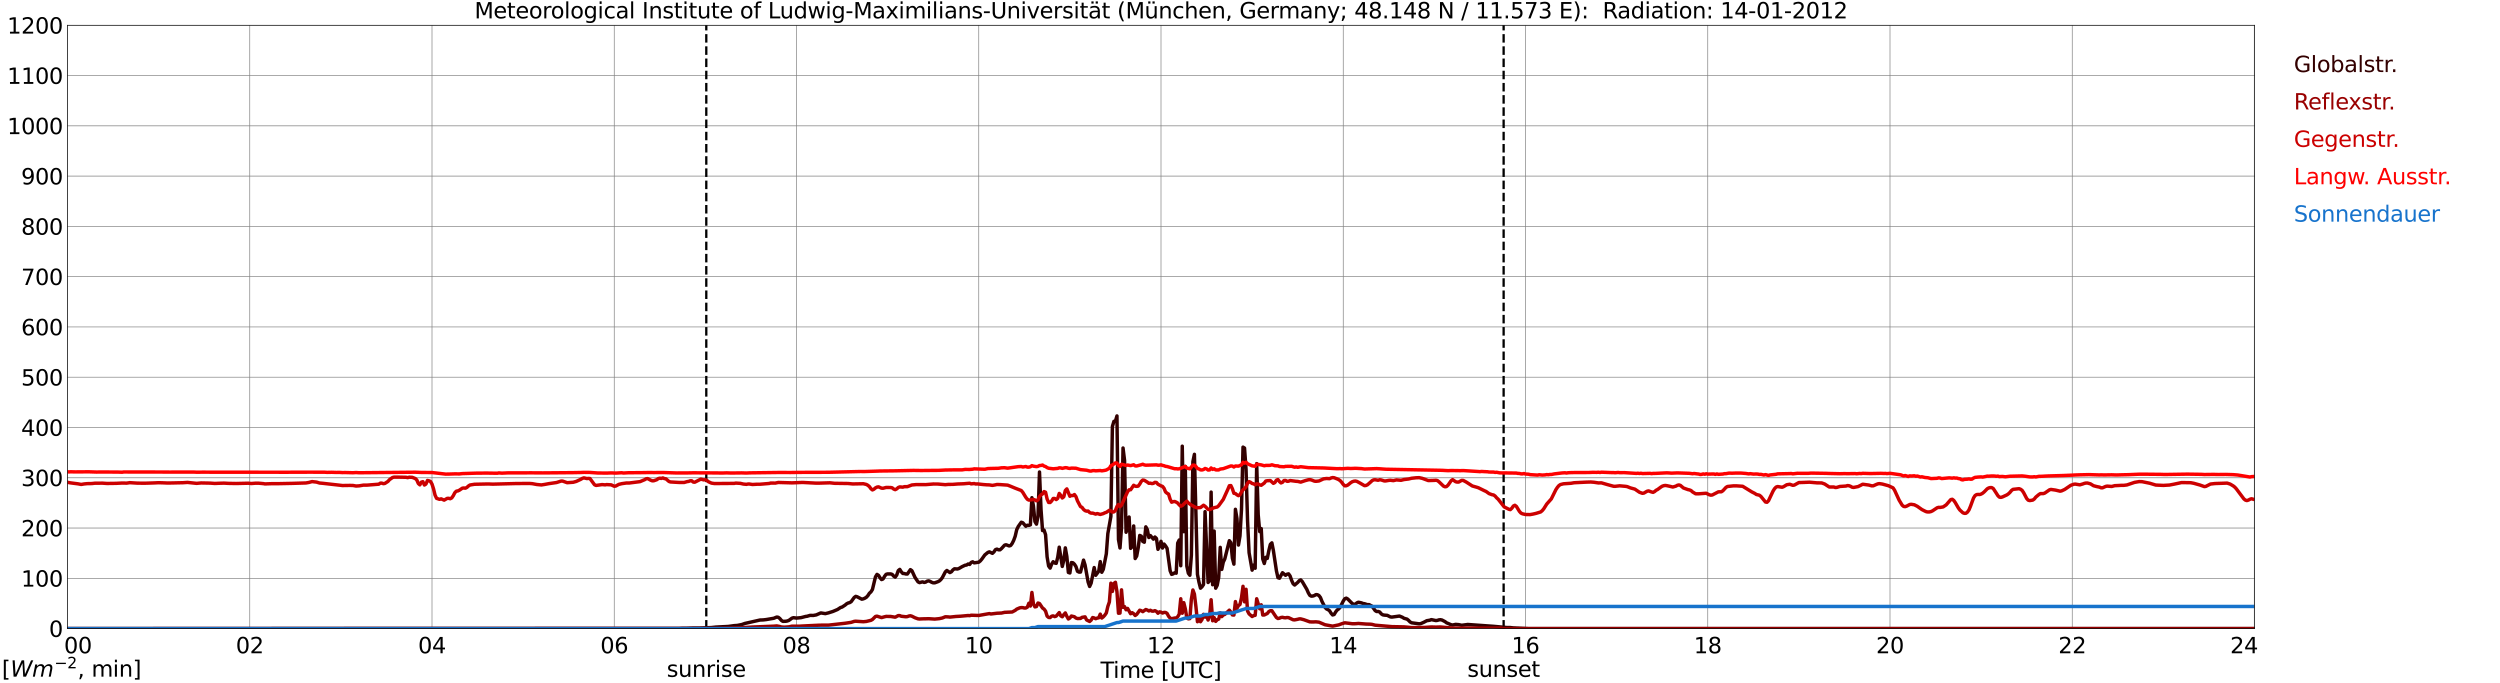 <?xml version="1.0" encoding="utf-8" standalone="no"?>
<!DOCTYPE svg PUBLIC "-//W3C//DTD SVG 1.1//EN"
  "http://www.w3.org/Graphics/SVG/1.1/DTD/svg11.dtd">
<svg xmlns:xlink="http://www.w3.org/1999/xlink" width="1085.4pt" height="296.64pt" viewBox="0 0 1085.4 296.64" xmlns="http://www.w3.org/2000/svg" version="1.1">
 <defs>
  <style type="text/css">*{stroke-linejoin: round; stroke-linecap: butt}</style>
 </defs>
 <g id="figure_1">
  <g id="patch_1">
   <path d="M 0 296.64 
L 1085.4 296.64 
L 1085.4 0 
L 0 0 
z
" style="fill: #ffffff"/>
  </g>
  <g id="axes_1">
   <g id="patch_2">
    <path d="M 29.306 272.909 
L 978.814 272.909 
L 978.814 10.976 
L 29.306 10.976 
z
" style="fill: #ffffff"/>
   </g>
   <g id="patch_3">
    <path d="M 978.814 272.909 
L 978.814 272.909 
L 978.814 10.976 
L 978.814 10.976 
z
" clip-path="url(#pa6e5fd5742)" style="fill: #d3d3d3; opacity: 0.25; stroke: #d3d3d3; stroke-linejoin: miter"/>
   </g>
   <g id="matplotlib.axis_1">
    <g id="xtick_1">
     <g id="line2d_1">
      <path d="M 29.306 272.909 
L 29.306 10.976 
" clip-path="url(#pa6e5fd5742)" style="fill: none; stroke: #808080; stroke-width: 0.3; stroke-linecap: square"/>
     </g>
     <g id="line2d_2"/>
     <g id="text_1">
      <!--    00 -->
      <g transform="translate(18.733 283.627) scale(0.095 -0.095)">
       <defs>
        <path id="DejaVuSans-20" transform="scale(0.016)"/>
        <path id="DejaVuSans-30" d="M 2034 4250 
Q 1547 4250 1301 3770 
Q 1056 3291 1056 2328 
Q 1056 1369 1301 889 
Q 1547 409 2034 409 
Q 2525 409 2770 889 
Q 3016 1369 3016 2328 
Q 3016 3291 2770 3770 
Q 2525 4250 2034 4250 
z
M 2034 4750 
Q 2819 4750 3233 4129 
Q 3647 3509 3647 2328 
Q 3647 1150 3233 529 
Q 2819 -91 2034 -91 
Q 1250 -91 836 529 
Q 422 1150 422 2328 
Q 422 3509 836 4129 
Q 1250 4750 2034 4750 
z
" transform="scale(0.016)"/>
       </defs>
       <use xlink:href="#DejaVuSans-20"/>
       <use xlink:href="#DejaVuSans-20" transform="translate(31.787 0)"/>
       <use xlink:href="#DejaVuSans-20" transform="translate(63.574 0)"/>
       <use xlink:href="#DejaVuSans-30" transform="translate(95.361 0)"/>
       <use xlink:href="#DejaVuSans-30" transform="translate(158.984 0)"/>
      </g>
     </g>
    </g>
    <g id="xtick_2">
     <g id="line2d_3">
      <path d="M 108.431 272.909 
L 108.431 10.976 
" clip-path="url(#pa6e5fd5742)" style="fill: none; stroke: #808080; stroke-width: 0.3; stroke-linecap: square"/>
     </g>
     <g id="line2d_4"/>
     <g id="text_2">
      <!-- 02 -->
      <g transform="translate(102.387 283.627) scale(0.095 -0.095)">
       <defs>
        <path id="DejaVuSans-32" d="M 1228 531 
L 3431 531 
L 3431 0 
L 469 0 
L 469 531 
Q 828 903 1448 1529 
Q 2069 2156 2228 2338 
Q 2531 2678 2651 2914 
Q 2772 3150 2772 3378 
Q 2772 3750 2511 3984 
Q 2250 4219 1831 4219 
Q 1534 4219 1204 4116 
Q 875 4013 500 3803 
L 500 4441 
Q 881 4594 1212 4672 
Q 1544 4750 1819 4750 
Q 2544 4750 2975 4387 
Q 3406 4025 3406 3419 
Q 3406 3131 3298 2873 
Q 3191 2616 2906 2266 
Q 2828 2175 2409 1742 
Q 1991 1309 1228 531 
z
" transform="scale(0.016)"/>
       </defs>
       <use xlink:href="#DejaVuSans-30"/>
       <use xlink:href="#DejaVuSans-32" transform="translate(63.623 0)"/>
      </g>
     </g>
    </g>
    <g id="xtick_3">
     <g id="line2d_5">
      <path d="M 187.557 272.909 
L 187.557 10.976 
" clip-path="url(#pa6e5fd5742)" style="fill: none; stroke: #808080; stroke-width: 0.3; stroke-linecap: square"/>
     </g>
     <g id="line2d_6"/>
     <g id="text_3">
      <!-- 04 -->
      <g transform="translate(181.513 283.627) scale(0.095 -0.095)">
       <defs>
        <path id="DejaVuSans-34" d="M 2419 4116 
L 825 1625 
L 2419 1625 
L 2419 4116 
z
M 2253 4666 
L 3047 4666 
L 3047 1625 
L 3713 1625 
L 3713 1100 
L 3047 1100 
L 3047 0 
L 2419 0 
L 2419 1100 
L 313 1100 
L 313 1709 
L 2253 4666 
z
" transform="scale(0.016)"/>
       </defs>
       <use xlink:href="#DejaVuSans-30"/>
       <use xlink:href="#DejaVuSans-34" transform="translate(63.623 0)"/>
      </g>
     </g>
    </g>
    <g id="xtick_4">
     <g id="line2d_7">
      <path d="M 266.683 272.909 
L 266.683 10.976 
" clip-path="url(#pa6e5fd5742)" style="fill: none; stroke: #808080; stroke-width: 0.3; stroke-linecap: square"/>
     </g>
     <g id="line2d_8"/>
     <g id="text_4">
      <!-- 06 -->
      <g transform="translate(260.638 283.627) scale(0.095 -0.095)">
       <defs>
        <path id="DejaVuSans-36" d="M 2113 2584 
Q 1688 2584 1439 2293 
Q 1191 2003 1191 1497 
Q 1191 994 1439 701 
Q 1688 409 2113 409 
Q 2538 409 2786 701 
Q 3034 994 3034 1497 
Q 3034 2003 2786 2293 
Q 2538 2584 2113 2584 
z
M 3366 4563 
L 3366 3988 
Q 3128 4100 2886 4159 
Q 2644 4219 2406 4219 
Q 1781 4219 1451 3797 
Q 1122 3375 1075 2522 
Q 1259 2794 1537 2939 
Q 1816 3084 2150 3084 
Q 2853 3084 3261 2657 
Q 3669 2231 3669 1497 
Q 3669 778 3244 343 
Q 2819 -91 2113 -91 
Q 1303 -91 875 529 
Q 447 1150 447 2328 
Q 447 3434 972 4092 
Q 1497 4750 2381 4750 
Q 2619 4750 2861 4703 
Q 3103 4656 3366 4563 
z
" transform="scale(0.016)"/>
       </defs>
       <use xlink:href="#DejaVuSans-30"/>
       <use xlink:href="#DejaVuSans-36" transform="translate(63.623 0)"/>
      </g>
     </g>
    </g>
    <g id="xtick_5">
     <g id="line2d_9">
      <path d="M 345.808 272.909 
L 345.808 10.976 
" clip-path="url(#pa6e5fd5742)" style="fill: none; stroke: #808080; stroke-width: 0.3; stroke-linecap: square"/>
     </g>
     <g id="line2d_10"/>
     <g id="text_5">
      <!-- 08 -->
      <g transform="translate(339.764 283.627) scale(0.095 -0.095)">
       <defs>
        <path id="DejaVuSans-38" d="M 2034 2216 
Q 1584 2216 1326 1975 
Q 1069 1734 1069 1313 
Q 1069 891 1326 650 
Q 1584 409 2034 409 
Q 2484 409 2743 651 
Q 3003 894 3003 1313 
Q 3003 1734 2745 1975 
Q 2488 2216 2034 2216 
z
M 1403 2484 
Q 997 2584 770 2862 
Q 544 3141 544 3541 
Q 544 4100 942 4425 
Q 1341 4750 2034 4750 
Q 2731 4750 3128 4425 
Q 3525 4100 3525 3541 
Q 3525 3141 3298 2862 
Q 3072 2584 2669 2484 
Q 3125 2378 3379 2068 
Q 3634 1759 3634 1313 
Q 3634 634 3220 271 
Q 2806 -91 2034 -91 
Q 1263 -91 848 271 
Q 434 634 434 1313 
Q 434 1759 690 2068 
Q 947 2378 1403 2484 
z
M 1172 3481 
Q 1172 3119 1398 2916 
Q 1625 2713 2034 2713 
Q 2441 2713 2670 2916 
Q 2900 3119 2900 3481 
Q 2900 3844 2670 4047 
Q 2441 4250 2034 4250 
Q 1625 4250 1398 4047 
Q 1172 3844 1172 3481 
z
" transform="scale(0.016)"/>
       </defs>
       <use xlink:href="#DejaVuSans-30"/>
       <use xlink:href="#DejaVuSans-38" transform="translate(63.623 0)"/>
      </g>
     </g>
    </g>
    <g id="xtick_6">
     <g id="line2d_11">
      <path d="M 424.934 272.909 
L 424.934 10.976 
" clip-path="url(#pa6e5fd5742)" style="fill: none; stroke: #808080; stroke-width: 0.3; stroke-linecap: square"/>
     </g>
     <g id="line2d_12"/>
     <g id="text_6">
      <!-- 10 -->
      <g transform="translate(418.89 283.627) scale(0.095 -0.095)">
       <defs>
        <path id="DejaVuSans-31" d="M 794 531 
L 1825 531 
L 1825 4091 
L 703 3866 
L 703 4441 
L 1819 4666 
L 2450 4666 
L 2450 531 
L 3481 531 
L 3481 0 
L 794 0 
L 794 531 
z
" transform="scale(0.016)"/>
       </defs>
       <use xlink:href="#DejaVuSans-31"/>
       <use xlink:href="#DejaVuSans-30" transform="translate(63.623 0)"/>
      </g>
     </g>
    </g>
    <g id="xtick_7">
     <g id="line2d_13">
      <path d="M 504.06 272.909 
L 504.06 10.976 
" clip-path="url(#pa6e5fd5742)" style="fill: none; stroke: #808080; stroke-width: 0.3; stroke-linecap: square"/>
     </g>
     <g id="line2d_14"/>
     <g id="text_7">
      <!-- 12 -->
      <g transform="translate(498.015 283.627) scale(0.095 -0.095)">
       <use xlink:href="#DejaVuSans-31"/>
       <use xlink:href="#DejaVuSans-32" transform="translate(63.623 0)"/>
      </g>
     </g>
    </g>
    <g id="xtick_8">
     <g id="line2d_15">
      <path d="M 583.185 272.909 
L 583.185 10.976 
" clip-path="url(#pa6e5fd5742)" style="fill: none; stroke: #808080; stroke-width: 0.3; stroke-linecap: square"/>
     </g>
     <g id="line2d_16"/>
     <g id="text_8">
      <!-- 14 -->
      <g transform="translate(577.141 283.627) scale(0.095 -0.095)">
       <use xlink:href="#DejaVuSans-31"/>
       <use xlink:href="#DejaVuSans-34" transform="translate(63.623 0)"/>
      </g>
     </g>
    </g>
    <g id="xtick_9">
     <g id="line2d_17">
      <path d="M 662.311 272.909 
L 662.311 10.976 
" clip-path="url(#pa6e5fd5742)" style="fill: none; stroke: #808080; stroke-width: 0.3; stroke-linecap: square"/>
     </g>
     <g id="line2d_18"/>
     <g id="text_9">
      <!-- 16 -->
      <g transform="translate(656.267 283.627) scale(0.095 -0.095)">
       <use xlink:href="#DejaVuSans-31"/>
       <use xlink:href="#DejaVuSans-36" transform="translate(63.623 0)"/>
      </g>
     </g>
    </g>
    <g id="xtick_10">
     <g id="line2d_19">
      <path d="M 741.437 272.909 
L 741.437 10.976 
" clip-path="url(#pa6e5fd5742)" style="fill: none; stroke: #808080; stroke-width: 0.3; stroke-linecap: square"/>
     </g>
     <g id="line2d_20"/>
     <g id="text_10">
      <!-- 18 -->
      <g transform="translate(735.392 283.627) scale(0.095 -0.095)">
       <use xlink:href="#DejaVuSans-31"/>
       <use xlink:href="#DejaVuSans-38" transform="translate(63.623 0)"/>
      </g>
     </g>
    </g>
    <g id="xtick_11">
     <g id="line2d_21">
      <path d="M 820.562 272.909 
L 820.562 10.976 
" clip-path="url(#pa6e5fd5742)" style="fill: none; stroke: #808080; stroke-width: 0.3; stroke-linecap: square"/>
     </g>
     <g id="line2d_22"/>
     <g id="text_11">
      <!-- 20 -->
      <g transform="translate(814.518 283.627) scale(0.095 -0.095)">
       <use xlink:href="#DejaVuSans-32"/>
       <use xlink:href="#DejaVuSans-30" transform="translate(63.623 0)"/>
      </g>
     </g>
    </g>
    <g id="xtick_12">
     <g id="line2d_23">
      <path d="M 899.688 272.909 
L 899.688 10.976 
" clip-path="url(#pa6e5fd5742)" style="fill: none; stroke: #808080; stroke-width: 0.3; stroke-linecap: square"/>
     </g>
     <g id="line2d_24"/>
     <g id="text_12">
      <!-- 22 -->
      <g transform="translate(893.644 283.627) scale(0.095 -0.095)">
       <use xlink:href="#DejaVuSans-32"/>
       <use xlink:href="#DejaVuSans-32" transform="translate(63.623 0)"/>
      </g>
     </g>
    </g>
    <g id="xtick_13">
     <g id="line2d_25">
      <path d="M 978.814 272.909 
L 978.814 10.976 
" clip-path="url(#pa6e5fd5742)" style="fill: none; stroke: #808080; stroke-width: 0.3; stroke-linecap: square"/>
     </g>
     <g id="line2d_26"/>
     <g id="text_13">
      <!-- 24    -->
      <g transform="translate(968.241 283.627) scale(0.095 -0.095)">
       <use xlink:href="#DejaVuSans-32"/>
       <use xlink:href="#DejaVuSans-34" transform="translate(63.623 0)"/>
       <use xlink:href="#DejaVuSans-20" transform="translate(127.246 0)"/>
       <use xlink:href="#DejaVuSans-20" transform="translate(159.033 0)"/>
       <use xlink:href="#DejaVuSans-20" transform="translate(190.82 0)"/>
      </g>
     </g>
    </g>
    <g id="text_14">
     <!-- Time [UTC] -->
     <g transform="translate(477.806 294.322) scale(0.095 -0.095)">
      <defs>
       <path id="DejaVuSans-54" d="M -19 4666 
L 3928 4666 
L 3928 4134 
L 2272 4134 
L 2272 0 
L 1638 0 
L 1638 4134 
L -19 4134 
L -19 4666 
z
" transform="scale(0.016)"/>
       <path id="DejaVuSans-69" d="M 603 3500 
L 1178 3500 
L 1178 0 
L 603 0 
L 603 3500 
z
M 603 4863 
L 1178 4863 
L 1178 4134 
L 603 4134 
L 603 4863 
z
" transform="scale(0.016)"/>
       <path id="DejaVuSans-6d" d="M 3328 2828 
Q 3544 3216 3844 3400 
Q 4144 3584 4550 3584 
Q 5097 3584 5394 3201 
Q 5691 2819 5691 2113 
L 5691 0 
L 5113 0 
L 5113 2094 
Q 5113 2597 4934 2840 
Q 4756 3084 4391 3084 
Q 3944 3084 3684 2787 
Q 3425 2491 3425 1978 
L 3425 0 
L 2847 0 
L 2847 2094 
Q 2847 2600 2669 2842 
Q 2491 3084 2119 3084 
Q 1678 3084 1418 2786 
Q 1159 2488 1159 1978 
L 1159 0 
L 581 0 
L 581 3500 
L 1159 3500 
L 1159 2956 
Q 1356 3278 1631 3431 
Q 1906 3584 2284 3584 
Q 2666 3584 2933 3390 
Q 3200 3197 3328 2828 
z
" transform="scale(0.016)"/>
       <path id="DejaVuSans-65" d="M 3597 1894 
L 3597 1613 
L 953 1613 
Q 991 1019 1311 708 
Q 1631 397 2203 397 
Q 2534 397 2845 478 
Q 3156 559 3463 722 
L 3463 178 
Q 3153 47 2828 -22 
Q 2503 -91 2169 -91 
Q 1331 -91 842 396 
Q 353 884 353 1716 
Q 353 2575 817 3079 
Q 1281 3584 2069 3584 
Q 2775 3584 3186 3129 
Q 3597 2675 3597 1894 
z
M 3022 2063 
Q 3016 2534 2758 2815 
Q 2500 3097 2075 3097 
Q 1594 3097 1305 2825 
Q 1016 2553 972 2059 
L 3022 2063 
z
" transform="scale(0.016)"/>
       <path id="DejaVuSans-5b" d="M 550 4863 
L 1875 4863 
L 1875 4416 
L 1125 4416 
L 1125 -397 
L 1875 -397 
L 1875 -844 
L 550 -844 
L 550 4863 
z
" transform="scale(0.016)"/>
       <path id="DejaVuSans-55" d="M 556 4666 
L 1191 4666 
L 1191 1831 
Q 1191 1081 1462 751 
Q 1734 422 2344 422 
Q 2950 422 3222 751 
Q 3494 1081 3494 1831 
L 3494 4666 
L 4128 4666 
L 4128 1753 
Q 4128 841 3676 375 
Q 3225 -91 2344 -91 
Q 1459 -91 1007 375 
Q 556 841 556 1753 
L 556 4666 
z
" transform="scale(0.016)"/>
       <path id="DejaVuSans-43" d="M 4122 4306 
L 4122 3641 
Q 3803 3938 3442 4084 
Q 3081 4231 2675 4231 
Q 1875 4231 1450 3742 
Q 1025 3253 1025 2328 
Q 1025 1406 1450 917 
Q 1875 428 2675 428 
Q 3081 428 3442 575 
Q 3803 722 4122 1019 
L 4122 359 
Q 3791 134 3420 21 
Q 3050 -91 2638 -91 
Q 1578 -91 968 557 
Q 359 1206 359 2328 
Q 359 3453 968 4101 
Q 1578 4750 2638 4750 
Q 3056 4750 3426 4639 
Q 3797 4528 4122 4306 
z
" transform="scale(0.016)"/>
       <path id="DejaVuSans-5d" d="M 1947 4863 
L 1947 -844 
L 622 -844 
L 622 -397 
L 1369 -397 
L 1369 4416 
L 622 4416 
L 622 4863 
L 1947 4863 
z
" transform="scale(0.016)"/>
      </defs>
      <use xlink:href="#DejaVuSans-54"/>
      <use xlink:href="#DejaVuSans-69" transform="translate(57.959 0)"/>
      <use xlink:href="#DejaVuSans-6d" transform="translate(85.742 0)"/>
      <use xlink:href="#DejaVuSans-65" transform="translate(183.154 0)"/>
      <use xlink:href="#DejaVuSans-20" transform="translate(244.678 0)"/>
      <use xlink:href="#DejaVuSans-5b" transform="translate(276.465 0)"/>
      <use xlink:href="#DejaVuSans-55" transform="translate(315.479 0)"/>
      <use xlink:href="#DejaVuSans-54" transform="translate(388.672 0)"/>
      <use xlink:href="#DejaVuSans-43" transform="translate(443.881 0)"/>
      <use xlink:href="#DejaVuSans-5d" transform="translate(513.705 0)"/>
     </g>
    </g>
   </g>
   <g id="matplotlib.axis_2">
    <g id="ytick_1">
     <g id="line2d_27">
      <path d="M 29.306 272.909 
L 978.814 272.909 
" clip-path="url(#pa6e5fd5742)" style="fill: none; stroke: #808080; stroke-width: 0.3; stroke-linecap: square"/>
     </g>
     <g id="line2d_28"/>
     <g id="text_15">
      <!-- 0 -->
      <g transform="translate(21.261 276.518) scale(0.095 -0.095)">
       <use xlink:href="#DejaVuSans-30"/>
      </g>
     </g>
    </g>
    <g id="ytick_2">
     <g id="line2d_29">
      <path d="M 29.306 251.081 
L 978.814 251.081 
" clip-path="url(#pa6e5fd5742)" style="fill: none; stroke: #808080; stroke-width: 0.3; stroke-linecap: square"/>
     </g>
     <g id="line2d_30"/>
     <g id="text_16">
      <!-- 100 -->
      <g transform="translate(9.173 254.69) scale(0.095 -0.095)">
       <use xlink:href="#DejaVuSans-31"/>
       <use xlink:href="#DejaVuSans-30" transform="translate(63.623 0)"/>
       <use xlink:href="#DejaVuSans-30" transform="translate(127.246 0)"/>
      </g>
     </g>
    </g>
    <g id="ytick_3">
     <g id="line2d_31">
      <path d="M 29.306 229.253 
L 978.814 229.253 
" clip-path="url(#pa6e5fd5742)" style="fill: none; stroke: #808080; stroke-width: 0.3; stroke-linecap: square"/>
     </g>
     <g id="line2d_32"/>
     <g id="text_17">
      <!-- 200 -->
      <g transform="translate(9.173 232.863) scale(0.095 -0.095)">
       <use xlink:href="#DejaVuSans-32"/>
       <use xlink:href="#DejaVuSans-30" transform="translate(63.623 0)"/>
       <use xlink:href="#DejaVuSans-30" transform="translate(127.246 0)"/>
      </g>
     </g>
    </g>
    <g id="ytick_4">
     <g id="line2d_33">
      <path d="M 29.306 207.426 
L 978.814 207.426 
" clip-path="url(#pa6e5fd5742)" style="fill: none; stroke: #808080; stroke-width: 0.3; stroke-linecap: square"/>
     </g>
     <g id="line2d_34"/>
     <g id="text_18">
      <!-- 300 -->
      <g transform="translate(9.173 211.035) scale(0.095 -0.095)">
       <defs>
        <path id="DejaVuSans-33" d="M 2597 2516 
Q 3050 2419 3304 2112 
Q 3559 1806 3559 1356 
Q 3559 666 3084 287 
Q 2609 -91 1734 -91 
Q 1441 -91 1130 -33 
Q 819 25 488 141 
L 488 750 
Q 750 597 1062 519 
Q 1375 441 1716 441 
Q 2309 441 2620 675 
Q 2931 909 2931 1356 
Q 2931 1769 2642 2001 
Q 2353 2234 1838 2234 
L 1294 2234 
L 1294 2753 
L 1863 2753 
Q 2328 2753 2575 2939 
Q 2822 3125 2822 3475 
Q 2822 3834 2567 4026 
Q 2313 4219 1838 4219 
Q 1578 4219 1281 4162 
Q 984 4106 628 3988 
L 628 4550 
Q 988 4650 1302 4700 
Q 1616 4750 1894 4750 
Q 2613 4750 3031 4423 
Q 3450 4097 3450 3541 
Q 3450 3153 3228 2886 
Q 3006 2619 2597 2516 
z
" transform="scale(0.016)"/>
       </defs>
       <use xlink:href="#DejaVuSans-33"/>
       <use xlink:href="#DejaVuSans-30" transform="translate(63.623 0)"/>
       <use xlink:href="#DejaVuSans-30" transform="translate(127.246 0)"/>
      </g>
     </g>
    </g>
    <g id="ytick_5">
     <g id="line2d_35">
      <path d="M 29.306 185.598 
L 978.814 185.598 
" clip-path="url(#pa6e5fd5742)" style="fill: none; stroke: #808080; stroke-width: 0.3; stroke-linecap: square"/>
     </g>
     <g id="line2d_36"/>
     <g id="text_19">
      <!-- 400 -->
      <g transform="translate(9.173 189.207) scale(0.095 -0.095)">
       <use xlink:href="#DejaVuSans-34"/>
       <use xlink:href="#DejaVuSans-30" transform="translate(63.623 0)"/>
       <use xlink:href="#DejaVuSans-30" transform="translate(127.246 0)"/>
      </g>
     </g>
    </g>
    <g id="ytick_6">
     <g id="line2d_37">
      <path d="M 29.306 163.77 
L 978.814 163.77 
" clip-path="url(#pa6e5fd5742)" style="fill: none; stroke: #808080; stroke-width: 0.3; stroke-linecap: square"/>
     </g>
     <g id="line2d_38"/>
     <g id="text_20">
      <!-- 500 -->
      <g transform="translate(9.173 167.379) scale(0.095 -0.095)">
       <defs>
        <path id="DejaVuSans-35" d="M 691 4666 
L 3169 4666 
L 3169 4134 
L 1269 4134 
L 1269 2991 
Q 1406 3038 1543 3061 
Q 1681 3084 1819 3084 
Q 2600 3084 3056 2656 
Q 3513 2228 3513 1497 
Q 3513 744 3044 326 
Q 2575 -91 1722 -91 
Q 1428 -91 1123 -41 
Q 819 9 494 109 
L 494 744 
Q 775 591 1075 516 
Q 1375 441 1709 441 
Q 2250 441 2565 725 
Q 2881 1009 2881 1497 
Q 2881 1984 2565 2268 
Q 2250 2553 1709 2553 
Q 1456 2553 1204 2497 
Q 953 2441 691 2322 
L 691 4666 
z
" transform="scale(0.016)"/>
       </defs>
       <use xlink:href="#DejaVuSans-35"/>
       <use xlink:href="#DejaVuSans-30" transform="translate(63.623 0)"/>
       <use xlink:href="#DejaVuSans-30" transform="translate(127.246 0)"/>
      </g>
     </g>
    </g>
    <g id="ytick_7">
     <g id="line2d_39">
      <path d="M 29.306 141.942 
L 978.814 141.942 
" clip-path="url(#pa6e5fd5742)" style="fill: none; stroke: #808080; stroke-width: 0.3; stroke-linecap: square"/>
     </g>
     <g id="line2d_40"/>
     <g id="text_21">
      <!-- 600 -->
      <g transform="translate(9.173 145.551) scale(0.095 -0.095)">
       <use xlink:href="#DejaVuSans-36"/>
       <use xlink:href="#DejaVuSans-30" transform="translate(63.623 0)"/>
       <use xlink:href="#DejaVuSans-30" transform="translate(127.246 0)"/>
      </g>
     </g>
    </g>
    <g id="ytick_8">
     <g id="line2d_41">
      <path d="M 29.306 120.114 
L 978.814 120.114 
" clip-path="url(#pa6e5fd5742)" style="fill: none; stroke: #808080; stroke-width: 0.3; stroke-linecap: square"/>
     </g>
     <g id="line2d_42"/>
     <g id="text_22">
      <!-- 700 -->
      <g transform="translate(9.173 123.724) scale(0.095 -0.095)">
       <defs>
        <path id="DejaVuSans-37" d="M 525 4666 
L 3525 4666 
L 3525 4397 
L 1831 0 
L 1172 0 
L 2766 4134 
L 525 4134 
L 525 4666 
z
" transform="scale(0.016)"/>
       </defs>
       <use xlink:href="#DejaVuSans-37"/>
       <use xlink:href="#DejaVuSans-30" transform="translate(63.623 0)"/>
       <use xlink:href="#DejaVuSans-30" transform="translate(127.246 0)"/>
      </g>
     </g>
    </g>
    <g id="ytick_9">
     <g id="line2d_43">
      <path d="M 29.306 98.287 
L 978.814 98.287 
" clip-path="url(#pa6e5fd5742)" style="fill: none; stroke: #808080; stroke-width: 0.3; stroke-linecap: square"/>
     </g>
     <g id="line2d_44"/>
     <g id="text_23">
      <!-- 800 -->
      <g transform="translate(9.173 101.896) scale(0.095 -0.095)">
       <use xlink:href="#DejaVuSans-38"/>
       <use xlink:href="#DejaVuSans-30" transform="translate(63.623 0)"/>
       <use xlink:href="#DejaVuSans-30" transform="translate(127.246 0)"/>
      </g>
     </g>
    </g>
    <g id="ytick_10">
     <g id="line2d_45">
      <path d="M 29.306 76.459 
L 978.814 76.459 
" clip-path="url(#pa6e5fd5742)" style="fill: none; stroke: #808080; stroke-width: 0.3; stroke-linecap: square"/>
     </g>
     <g id="line2d_46"/>
     <g id="text_24">
      <!-- 900 -->
      <g transform="translate(9.173 80.068) scale(0.095 -0.095)">
       <defs>
        <path id="DejaVuSans-39" d="M 703 97 
L 703 672 
Q 941 559 1184 500 
Q 1428 441 1663 441 
Q 2288 441 2617 861 
Q 2947 1281 2994 2138 
Q 2813 1869 2534 1725 
Q 2256 1581 1919 1581 
Q 1219 1581 811 2004 
Q 403 2428 403 3163 
Q 403 3881 828 4315 
Q 1253 4750 1959 4750 
Q 2769 4750 3195 4129 
Q 3622 3509 3622 2328 
Q 3622 1225 3098 567 
Q 2575 -91 1691 -91 
Q 1453 -91 1209 -44 
Q 966 3 703 97 
z
M 1959 2075 
Q 2384 2075 2632 2365 
Q 2881 2656 2881 3163 
Q 2881 3666 2632 3958 
Q 2384 4250 1959 4250 
Q 1534 4250 1286 3958 
Q 1038 3666 1038 3163 
Q 1038 2656 1286 2365 
Q 1534 2075 1959 2075 
z
" transform="scale(0.016)"/>
       </defs>
       <use xlink:href="#DejaVuSans-39"/>
       <use xlink:href="#DejaVuSans-30" transform="translate(63.623 0)"/>
       <use xlink:href="#DejaVuSans-30" transform="translate(127.246 0)"/>
      </g>
     </g>
    </g>
    <g id="ytick_11">
     <g id="line2d_47">
      <path d="M 29.306 54.631 
L 978.814 54.631 
" clip-path="url(#pa6e5fd5742)" style="fill: none; stroke: #808080; stroke-width: 0.3; stroke-linecap: square"/>
     </g>
     <g id="line2d_48"/>
     <g id="text_25">
      <!-- 1000 -->
      <g transform="translate(3.128 58.24) scale(0.095 -0.095)">
       <use xlink:href="#DejaVuSans-31"/>
       <use xlink:href="#DejaVuSans-30" transform="translate(63.623 0)"/>
       <use xlink:href="#DejaVuSans-30" transform="translate(127.246 0)"/>
       <use xlink:href="#DejaVuSans-30" transform="translate(190.869 0)"/>
      </g>
     </g>
    </g>
    <g id="ytick_12">
     <g id="line2d_49">
      <path d="M 29.306 32.803 
L 978.814 32.803 
" clip-path="url(#pa6e5fd5742)" style="fill: none; stroke: #808080; stroke-width: 0.3; stroke-linecap: square"/>
     </g>
     <g id="line2d_50"/>
     <g id="text_26">
      <!-- 1100 -->
      <g transform="translate(3.128 36.413) scale(0.095 -0.095)">
       <use xlink:href="#DejaVuSans-31"/>
       <use xlink:href="#DejaVuSans-31" transform="translate(63.623 0)"/>
       <use xlink:href="#DejaVuSans-30" transform="translate(127.246 0)"/>
       <use xlink:href="#DejaVuSans-30" transform="translate(190.869 0)"/>
      </g>
     </g>
    </g>
    <g id="ytick_13">
     <g id="line2d_51">
      <path d="M 29.306 10.976 
L 978.814 10.976 
" clip-path="url(#pa6e5fd5742)" style="fill: none; stroke: #808080; stroke-width: 0.3; stroke-linecap: square"/>
     </g>
     <g id="line2d_52"/>
     <g id="text_27">
      <!-- 1200 -->
      <g transform="translate(3.128 14.585) scale(0.095 -0.095)">
       <use xlink:href="#DejaVuSans-31"/>
       <use xlink:href="#DejaVuSans-32" transform="translate(63.623 0)"/>
       <use xlink:href="#DejaVuSans-30" transform="translate(127.246 0)"/>
       <use xlink:href="#DejaVuSans-30" transform="translate(190.869 0)"/>
      </g>
     </g>
    </g>
   </g>
   <g id="line2d_53">
    <path d="M 306.641 272.909 
L 306.641 10.976 
" clip-path="url(#pa6e5fd5742)" style="fill: none; stroke-dasharray: 3.7,1.6; stroke-dashoffset: 0; stroke: #000000"/>
   </g>
   <g id="line2d_54">
    <path d="M 652.816 272.909 
L 652.816 10.976 
" clip-path="url(#pa6e5fd5742)" style="fill: none; stroke-dasharray: 3.7,1.6; stroke-dashoffset: 0; stroke: #000000"/>
   </g>
   <g id="line2d_55">
    <path d="M 29.306 272.909 
L 295.036 272.87 
L 296.355 272.782 
L 298.333 272.782 
L 300.971 272.675 
L 303.608 272.675 
L 308.883 272.459 
L 310.861 272.245 
L 316.136 271.985 
L 318.774 271.621 
L 320.093 271.534 
L 322.071 271.147 
L 323.39 270.674 
L 329.983 269.187 
L 331.302 269.144 
L 332.621 268.993 
L 335.918 268.434 
L 337.236 267.895 
L 337.896 268.004 
L 338.555 268.519 
L 339.215 269.316 
L 339.874 269.768 
L 341.193 269.726 
L 341.852 269.595 
L 342.512 269.338 
L 343.83 268.39 
L 344.49 268.177 
L 345.808 268.347 
L 347.787 268.155 
L 349.765 267.637 
L 350.424 267.552 
L 351.743 267.164 
L 353.062 267.207 
L 354.38 266.969 
L 356.359 266.109 
L 358.337 266.411 
L 359.655 266.088 
L 361.634 265.463 
L 363.612 264.623 
L 364.93 263.763 
L 365.59 263.569 
L 366.909 262.709 
L 367.568 262.148 
L 368.227 261.803 
L 368.887 261.633 
L 369.546 261.222 
L 370.865 259.393 
L 371.524 258.919 
L 372.184 259.114 
L 374.162 260.146 
L 374.821 259.995 
L 375.481 259.716 
L 376.14 259.306 
L 376.799 258.596 
L 377.459 257.564 
L 378.118 256.981 
L 378.777 255.927 
L 380.096 250.459 
L 380.756 249.383 
L 381.415 249.793 
L 382.074 250.847 
L 382.734 251.622 
L 383.393 251.363 
L 384.053 250.201 
L 384.712 249.339 
L 385.371 249.169 
L 386.69 249.169 
L 387.349 249.383 
L 388.009 250.136 
L 388.668 250.568 
L 389.328 249.64 
L 389.987 247.748 
L 390.646 247.209 
L 391.306 248.263 
L 391.965 248.975 
L 392.624 249.016 
L 393.284 249.21 
L 393.943 249.21 
L 395.262 247.316 
L 395.921 247.789 
L 397.24 250.653 
L 398.559 252.611 
L 399.218 252.956 
L 400.537 252.611 
L 401.196 252.871 
L 401.856 252.742 
L 402.515 252.332 
L 403.175 252.181 
L 403.834 252.419 
L 404.493 252.805 
L 405.153 253.043 
L 405.812 253.043 
L 407.131 252.57 
L 407.79 252.247 
L 408.45 251.666 
L 409.109 250.804 
L 410.428 248.285 
L 411.087 247.682 
L 412.406 248.586 
L 413.065 248.241 
L 413.725 247.425 
L 414.384 246.951 
L 415.703 247.036 
L 416.362 246.801 
L 417.681 246.026 
L 419 245.401 
L 419.659 245.314 
L 420.318 244.862 
L 420.978 245.057 
L 421.637 244.194 
L 422.297 243.915 
L 422.956 244.367 
L 424.934 244.087 
L 425.593 243.55 
L 426.253 242.776 
L 427.572 240.922 
L 428.89 239.846 
L 429.55 239.589 
L 430.869 240.235 
L 431.528 239.611 
L 432.187 238.62 
L 432.847 238.406 
L 433.506 238.707 
L 434.165 238.707 
L 434.825 238.146 
L 436.144 236.683 
L 436.803 236.511 
L 438.122 237.026 
L 438.781 236.834 
L 439.44 235.95 
L 440.1 234.616 
L 440.759 232.807 
L 441.419 229.967 
L 442.078 228.59 
L 443.397 226.737 
L 444.056 226.953 
L 445.375 228.481 
L 446.034 228.029 
L 446.694 228.116 
L 447.353 227.856 
L 448.012 216.082 
L 448.672 219.677 
L 449.331 226.457 
L 449.991 227.555 
L 450.65 224.283 
L 451.309 204.931 
L 451.969 221.227 
L 452.628 230.353 
L 453.287 230.139 
L 453.947 232.141 
L 454.606 241.741 
L 455.266 245.725 
L 455.925 246.65 
L 456.584 244.928 
L 457.244 243.871 
L 457.903 244.432 
L 458.563 244.583 
L 459.222 241.935 
L 459.881 237.565 
L 461.2 245.917 
L 461.859 243.247 
L 462.519 237.867 
L 463.178 241.612 
L 463.838 248.523 
L 464.497 248.759 
L 465.156 244.238 
L 465.816 244.325 
L 466.475 244.95 
L 467.134 245.982 
L 467.794 248.027 
L 468.453 248.392 
L 469.113 248.372 
L 470.431 243.184 
L 471.091 245.314 
L 472.409 252.677 
L 473.069 254.615 
L 473.728 253.172 
L 475.047 246.412 
L 475.706 249.771 
L 477.025 248.006 
L 477.685 243.83 
L 478.344 248.457 
L 479.003 247.187 
L 480.322 240.429 
L 480.981 231.646 
L 482.3 224.22 
L 482.96 185.148 
L 483.619 182.93 
L 484.278 182.823 
L 484.938 180.584 
L 485.597 234.25 
L 486.256 237.91 
L 486.916 229.02 
L 487.575 194.512 
L 488.235 199.873 
L 488.894 231.085 
L 489.553 229.321 
L 490.213 224.477 
L 490.872 238.083 
L 491.532 237.371 
L 492.191 228.352 
L 492.85 242.494 
L 493.51 241.396 
L 494.169 237.801 
L 494.828 232.464 
L 495.488 232.765 
L 496.147 235.068 
L 496.807 235.413 
L 497.466 228.74 
L 498.125 229.945 
L 498.785 233.368 
L 499.444 232.527 
L 500.763 234.077 
L 501.422 233.152 
L 502.082 233.776 
L 502.741 238.491 
L 503.4 237.135 
L 504.06 235.025 
L 504.719 237.932 
L 505.379 236.21 
L 506.038 237.026 
L 506.697 238.083 
L 508.016 247.768 
L 508.675 249.361 
L 509.335 249.147 
L 509.994 248.673 
L 510.654 248.866 
L 511.313 235.778 
L 511.972 234.444 
L 512.632 245.615 
L 513.291 193.716 
L 513.95 230.827 
L 514.61 202.499 
L 515.269 245.766 
L 515.929 248.866 
L 516.588 249.75 
L 517.247 241.032 
L 517.907 200.41 
L 518.566 197.247 
L 519.885 249.361 
L 520.544 252.762 
L 521.204 255.368 
L 521.863 254.744 
L 522.522 253.775 
L 523.182 222.153 
L 524.501 252.893 
L 525.16 252.203 
L 525.819 213.649 
L 526.479 253.882 
L 527.138 230.569 
L 527.797 255.368 
L 528.457 254.098 
L 529.116 250.653 
L 529.776 237.65 
L 530.435 247.209 
L 531.094 244.066 
L 531.754 242.666 
L 533.732 234.745 
L 534.391 235.605 
L 535.051 242.322 
L 535.71 244.928 
L 536.369 221.118 
L 537.029 225.08 
L 537.688 236.64 
L 538.348 232.678 
L 539.007 221.14 
L 539.666 194.126 
L 540.326 194.534 
L 540.985 203.769 
L 541.644 226.285 
L 542.304 239.975 
L 543.623 247.532 
L 544.282 245.336 
L 544.941 246.713 
L 545.601 201.294 
L 546.26 223.465 
L 546.919 230.805 
L 547.579 229.493 
L 548.238 242.688 
L 548.898 244.648 
L 549.557 241.957 
L 550.216 242.431 
L 550.876 239.071 
L 551.535 236.339 
L 552.195 235.692 
L 552.854 239.05 
L 554.173 247.833 
L 554.832 250.804 
L 555.491 251.042 
L 556.81 248.652 
L 558.129 249.771 
L 558.788 249.298 
L 559.448 249.147 
L 560.107 250.073 
L 560.766 251.967 
L 561.426 253.43 
L 562.085 253.991 
L 563.404 252.871 
L 564.063 252.118 
L 564.723 251.773 
L 565.382 252.482 
L 567.36 255.864 
L 568.02 257.37 
L 568.679 258.489 
L 569.338 258.834 
L 569.998 258.769 
L 570.657 258.553 
L 571.317 258.145 
L 571.976 258.21 
L 572.635 258.553 
L 573.295 259.437 
L 573.954 261.115 
L 575.273 263.697 
L 575.932 264.387 
L 576.592 264.688 
L 577.251 265.184 
L 577.91 266.238 
L 578.57 266.991 
L 579.229 266.797 
L 579.889 265.679 
L 580.548 264.839 
L 581.207 264.365 
L 581.867 263.612 
L 583.185 260.965 
L 583.845 259.952 
L 584.504 259.694 
L 585.164 260.083 
L 587.142 262.084 
L 587.801 262.342 
L 588.46 262.298 
L 589.12 261.74 
L 589.779 261.46 
L 591.098 261.74 
L 591.757 262.019 
L 592.417 262.106 
L 593.736 262.536 
L 594.395 262.493 
L 595.714 263.224 
L 597.032 265.097 
L 597.692 265.507 
L 598.351 265.463 
L 599.011 265.699 
L 599.67 266.496 
L 600.329 266.928 
L 600.989 267.057 
L 602.307 267.164 
L 603.626 267.832 
L 604.286 267.917 
L 607.582 267.465 
L 608.901 268.004 
L 609.561 268.434 
L 610.879 268.801 
L 611.539 269.338 
L 612.198 270.028 
L 612.858 270.392 
L 616.154 270.844 
L 616.814 270.759 
L 618.133 270.178 
L 619.451 269.488 
L 620.77 269.274 
L 621.429 269.015 
L 623.408 269.425 
L 624.067 269.338 
L 624.726 269.124 
L 625.386 269.058 
L 626.045 269.187 
L 627.364 269.877 
L 628.023 270.392 
L 630.001 271.232 
L 630.661 271.361 
L 631.98 271.082 
L 633.298 271.189 
L 634.617 271.468 
L 637.255 271.125 
L 648.464 271.922 
L 654.399 272.459 
L 655.717 272.459 
L 657.036 272.61 
L 658.355 272.675 
L 663.63 272.909 
L 978.154 272.909 
L 978.154 272.909 
" clip-path="url(#pa6e5fd5742)" style="fill: none; stroke: #330000; stroke-width: 1.5; stroke-linecap: square"/>
   </g>
   <g id="line2d_56">
    <path d="M 29.306 272.909 
L 310.861 272.811 
L 312.839 272.789 
L 317.455 272.68 
L 324.049 272.4 
L 326.686 272.228 
L 335.918 271.863 
L 337.236 271.754 
L 338.555 271.992 
L 339.215 272.206 
L 340.533 272.293 
L 342.512 272.143 
L 343.83 271.863 
L 347.127 271.863 
L 349.105 271.754 
L 355.699 271.431 
L 357.018 271.411 
L 359.655 271.411 
L 366.909 270.593 
L 368.227 270.399 
L 369.546 270.204 
L 370.865 269.774 
L 371.524 269.709 
L 374.821 269.925 
L 376.14 269.796 
L 378.118 269.322 
L 378.777 268.956 
L 380.096 267.644 
L 380.756 267.515 
L 382.734 268.139 
L 384.053 267.773 
L 384.712 267.622 
L 386.69 267.644 
L 388.668 267.967 
L 389.987 267.255 
L 390.646 267.277 
L 391.306 267.557 
L 393.284 267.773 
L 393.943 267.707 
L 394.603 267.45 
L 395.262 267.343 
L 395.921 267.535 
L 397.24 268.203 
L 398.559 268.676 
L 399.218 268.742 
L 400.537 268.676 
L 401.856 268.655 
L 403.175 268.611 
L 405.812 268.783 
L 407.79 268.591 
L 409.109 268.31 
L 410.428 267.773 
L 411.746 267.836 
L 412.406 267.923 
L 415.043 267.644 
L 417.022 267.535 
L 420.318 267.234 
L 420.978 267.299 
L 421.637 267.105 
L 424.934 267.212 
L 429.55 266.395 
L 430.209 266.568 
L 432.847 266.245 
L 434.825 266.157 
L 436.144 265.856 
L 439.44 265.706 
L 440.759 264.996 
L 441.419 264.457 
L 442.737 263.898 
L 443.397 263.789 
L 444.056 263.811 
L 444.716 263.983 
L 445.375 263.962 
L 446.034 263.597 
L 446.694 261.897 
L 447.353 263.123 
L 448.012 257.226 
L 448.672 262.239 
L 449.331 263.488 
L 449.991 263.337 
L 450.65 261.809 
L 451.309 262.025 
L 452.628 263.983 
L 453.287 264.457 
L 453.947 265.339 
L 454.606 267.493 
L 455.266 268.074 
L 455.925 268.118 
L 456.584 267.535 
L 457.244 267.384 
L 457.903 267.707 
L 458.563 267.493 
L 459.881 265.963 
L 460.541 267.384 
L 461.2 267.773 
L 461.859 266.847 
L 462.519 266.114 
L 463.178 267.578 
L 463.838 268.742 
L 464.497 268.31 
L 465.156 267.45 
L 466.475 267.773 
L 467.134 268.332 
L 467.794 268.548 
L 469.113 268.504 
L 469.772 268.03 
L 471.091 267.816 
L 471.75 269.15 
L 473.069 269.818 
L 473.728 269.235 
L 474.388 268.118 
L 475.047 268.29 
L 475.706 268.611 
L 476.366 268.353 
L 477.025 268.225 
L 477.685 266.631 
L 478.344 268.332 
L 479.003 267.816 
L 479.663 267.083 
L 480.322 266.114 
L 480.981 263.274 
L 481.641 261.358 
L 482.3 253.198 
L 482.96 256.772 
L 483.619 253.307 
L 484.278 252.812 
L 484.938 256.922 
L 485.597 266.245 
L 486.256 266.179 
L 486.916 256.084 
L 487.575 263.704 
L 488.235 263.381 
L 488.894 264.736 
L 489.553 264.156 
L 490.872 266.459 
L 491.532 266.007 
L 492.191 266.459 
L 492.85 267.212 
L 493.51 266.738 
L 494.828 264.931 
L 495.488 265.125 
L 496.147 265.555 
L 497.466 264.63 
L 498.125 264.867 
L 498.785 265.254 
L 499.444 264.953 
L 500.103 265.319 
L 500.763 265.339 
L 501.422 265.125 
L 502.082 265.448 
L 502.741 266.245 
L 503.4 265.642 
L 504.06 265.771 
L 504.719 266.157 
L 505.379 265.878 
L 506.038 265.9 
L 506.697 266.308 
L 507.357 267.557 
L 508.016 268.353 
L 508.675 268.611 
L 509.994 268.332 
L 510.654 268.31 
L 511.313 267.773 
L 511.972 266.631 
L 512.632 259.958 
L 513.291 266.245 
L 513.95 261.659 
L 514.61 264.306 
L 515.269 268.246 
L 515.929 268.676 
L 516.588 268.569 
L 517.247 260.131 
L 517.907 256.147 
L 518.566 257.935 
L 519.226 263.446 
L 519.885 269.925 
L 520.544 267.751 
L 521.204 269.925 
L 521.863 268.956 
L 522.522 266.718 
L 523.182 267.945 
L 523.841 267.148 
L 524.501 269.194 
L 525.16 267.493 
L 525.819 260.388 
L 526.479 269.517 
L 527.138 268.159 
L 527.797 269.774 
L 528.457 269.065 
L 529.116 268.783 
L 529.776 266.094 
L 530.435 267.707 
L 531.094 266.998 
L 531.754 266.76 
L 533.732 264.909 
L 534.391 265.771 
L 535.051 266.976 
L 535.71 267.041 
L 536.369 261.185 
L 537.029 264.112 
L 537.688 262.929 
L 538.348 262.434 
L 539.007 259.463 
L 539.666 254.556 
L 540.326 261.292 
L 540.985 255.846 
L 541.644 265.297 
L 542.304 266.524 
L 543.623 267.666 
L 544.282 267.277 
L 544.941 267.148 
L 545.601 259.958 
L 546.919 264.306 
L 547.579 262.584 
L 548.238 267.02 
L 548.898 266.998 
L 550.216 266.352 
L 550.876 265.511 
L 551.535 265.147 
L 552.195 265.147 
L 554.173 268.096 
L 554.832 268.526 
L 555.491 268.397 
L 556.151 268.096 
L 556.81 268.008 
L 557.47 268.181 
L 558.129 268.225 
L 558.788 268.096 
L 559.448 268.159 
L 561.426 269.085 
L 562.085 269.128 
L 563.404 268.871 
L 564.063 268.698 
L 564.723 268.698 
L 566.042 269.043 
L 568.679 269.99 
L 569.998 270.032 
L 571.317 269.969 
L 572.635 270.119 
L 575.273 271.239 
L 578.57 271.841 
L 581.207 271.302 
L 582.526 270.807 
L 583.845 270.399 
L 585.823 270.637 
L 587.142 270.807 
L 588.46 270.787 
L 589.779 270.678 
L 593.076 270.938 
L 595.054 271.001 
L 595.714 271.088 
L 597.032 271.431 
L 604.286 272.055 
L 609.561 272.164 
L 611.539 272.337 
L 612.858 272.488 
L 618.133 272.422 
L 621.429 272.206 
L 623.408 272.271 
L 625.386 272.206 
L 630.661 272.68 
L 633.958 272.68 
L 635.276 272.68 
L 637.255 272.66 
L 641.211 272.68 
L 651.761 272.66 
L 652.42 272.909 
L 978.154 272.909 
L 978.154 272.909 
" clip-path="url(#pa6e5fd5742)" style="fill: none; stroke: #990000; stroke-width: 1.5; stroke-linecap: square"/>
   </g>
   <g id="line2d_57">
    <path d="M 29.306 209.392 
L 30.625 209.648 
L 33.921 210.071 
L 35.24 210.324 
L 36.559 210.104 
L 37.878 209.975 
L 39.856 209.938 
L 41.175 209.792 
L 44.472 209.765 
L 46.45 209.903 
L 50.406 209.846 
L 53.043 209.715 
L 55.022 209.757 
L 56.34 209.554 
L 59.637 209.761 
L 62.275 209.785 
L 63.594 209.772 
L 66.89 209.663 
L 68.869 209.569 
L 70.847 209.628 
L 72.825 209.713 
L 75.462 209.663 
L 76.781 209.63 
L 79.419 209.573 
L 81.397 209.442 
L 85.353 209.857 
L 87.331 209.678 
L 91.288 209.755 
L 93.266 209.896 
L 95.244 209.811 
L 97.222 209.755 
L 99.2 209.859 
L 102.497 209.918 
L 107.772 209.792 
L 109.091 209.923 
L 111.069 209.774 
L 112.388 209.794 
L 114.366 209.973 
L 115.025 210.097 
L 117.003 210.021 
L 118.322 209.982 
L 120.3 209.997 
L 126.894 209.859 
L 132.829 209.68 
L 134.147 209.451 
L 135.466 209.089 
L 137.444 209.311 
L 138.763 209.715 
L 140.082 209.827 
L 147.994 210.713 
L 148.654 210.796 
L 151.951 210.746 
L 153.269 210.776 
L 154.588 211.014 
L 155.907 210.935 
L 157.885 210.61 
L 159.204 210.636 
L 164.479 210.219 
L 165.138 209.748 
L 165.798 209.763 
L 166.457 210.001 
L 167.116 209.87 
L 168.435 209.015 
L 169.094 208.257 
L 170.413 207.319 
L 171.073 207.15 
L 173.051 207.155 
L 176.348 207.225 
L 177.007 207.371 
L 177.666 207.179 
L 178.985 207.242 
L 180.304 207.766 
L 180.963 208.401 
L 181.623 209.92 
L 182.282 210.499 
L 182.941 209.32 
L 183.601 209.124 
L 184.26 210.58 
L 184.92 210.163 
L 185.579 208.598 
L 186.238 208.75 
L 186.898 209.025 
L 187.557 210.171 
L 188.217 212.217 
L 188.876 214.941 
L 189.535 216.351 
L 190.854 216.801 
L 191.513 216.576 
L 192.832 217.139 
L 194.151 216.375 
L 194.81 216.349 
L 195.47 216.526 
L 196.129 216.176 
L 196.788 215.218 
L 197.448 213.935 
L 198.107 213.247 
L 198.767 213.142 
L 199.426 212.839 
L 200.745 211.942 
L 201.404 211.874 
L 202.063 211.959 
L 202.723 211.606 
L 203.382 210.997 
L 204.042 210.571 
L 206.02 210.248 
L 211.954 210.117 
L 213.932 210.198 
L 223.823 209.936 
L 227.12 209.91 
L 229.757 209.89 
L 231.076 209.986 
L 233.054 210.35 
L 235.033 210.538 
L 236.351 210.34 
L 238.329 209.973 
L 241.626 209.495 
L 243.604 208.864 
L 244.264 208.868 
L 246.242 209.569 
L 248.88 209.379 
L 250.198 209.01 
L 252.176 208.091 
L 252.836 207.698 
L 253.495 207.469 
L 254.814 207.775 
L 255.473 207.707 
L 256.133 207.759 
L 258.111 210.451 
L 258.77 210.756 
L 261.408 210.392 
L 262.726 210.508 
L 263.386 210.392 
L 265.364 210.501 
L 266.683 211.112 
L 267.342 211.016 
L 268.661 210.302 
L 269.98 209.982 
L 271.958 209.696 
L 273.277 209.689 
L 277.892 209.102 
L 279.87 208.266 
L 280.53 207.875 
L 281.189 207.775 
L 282.508 208.493 
L 283.167 208.748 
L 283.827 208.729 
L 285.145 208.27 
L 285.805 207.781 
L 286.464 207.611 
L 287.124 207.718 
L 287.783 207.489 
L 288.442 207.779 
L 289.102 207.877 
L 290.42 209.019 
L 291.08 209.248 
L 295.036 209.477 
L 297.014 209.473 
L 298.333 209.095 
L 298.992 209.006 
L 299.652 208.748 
L 300.311 208.742 
L 300.971 209.301 
L 301.63 209.364 
L 304.267 208.017 
L 305.586 208.36 
L 306.246 208.257 
L 306.905 208.587 
L 307.564 209.141 
L 308.883 209.748 
L 310.202 209.938 
L 318.774 209.87 
L 319.433 209.737 
L 320.752 209.816 
L 321.411 209.851 
L 322.73 210.156 
L 324.049 210.283 
L 324.708 210.145 
L 325.368 210.143 
L 326.686 210.348 
L 328.665 210.233 
L 329.983 210.233 
L 333.94 209.905 
L 334.599 209.72 
L 336.577 209.746 
L 337.896 209.466 
L 342.512 209.6 
L 343.83 209.637 
L 345.149 209.589 
L 346.468 209.532 
L 348.446 209.453 
L 354.38 209.763 
L 355.699 209.755 
L 360.315 209.615 
L 362.293 209.831 
L 368.227 209.92 
L 370.206 210.108 
L 374.821 210.021 
L 376.14 210.326 
L 376.799 210.7 
L 377.459 211.263 
L 378.118 212.177 
L 378.777 212.703 
L 379.437 212.385 
L 380.096 211.817 
L 380.756 211.477 
L 381.415 211.363 
L 382.734 211.94 
L 383.393 211.983 
L 384.712 211.634 
L 386.69 211.66 
L 387.349 211.791 
L 388.009 212.326 
L 388.668 212.59 
L 389.328 212.247 
L 389.987 211.654 
L 390.646 211.389 
L 391.965 211.505 
L 392.624 211.3 
L 393.943 211.291 
L 395.921 210.549 
L 397.899 210.379 
L 401.856 210.409 
L 405.153 210.143 
L 407.131 210.15 
L 410.428 210.431 
L 411.746 210.302 
L 413.725 210.292 
L 415.703 210.13 
L 418.34 210.032 
L 420.978 209.803 
L 421.637 210.08 
L 422.956 209.934 
L 423.615 210.137 
L 424.275 210.086 
L 426.912 210.372 
L 428.231 210.477 
L 429.55 210.527 
L 430.869 210.739 
L 432.187 210.499 
L 432.847 210.344 
L 434.165 210.388 
L 437.462 210.621 
L 438.781 211.128 
L 440.759 211.95 
L 443.397 212.968 
L 444.056 213.758 
L 445.375 215.923 
L 446.034 216.757 
L 446.694 217.143 
L 448.672 216.857 
L 449.331 217.065 
L 449.991 217.436 
L 450.65 217.043 
L 451.309 215.6 
L 451.969 214.821 
L 452.628 214.469 
L 453.287 213.422 
L 453.947 213.714 
L 454.606 216.622 
L 455.266 218.139 
L 455.925 218.171 
L 456.584 217.495 
L 457.244 216.425 
L 457.903 216.41 
L 458.563 216.89 
L 459.222 216.384 
L 459.881 214.236 
L 460.541 215.057 
L 461.2 216.2 
L 461.859 215.681 
L 462.519 212.944 
L 463.178 212.26 
L 464.497 215.463 
L 465.156 215.111 
L 465.816 215.172 
L 466.475 214.712 
L 467.134 215.622 
L 467.794 217.451 
L 469.113 219.95 
L 469.772 220.273 
L 470.431 221.166 
L 471.091 221.703 
L 471.75 221.928 
L 472.409 221.869 
L 473.069 222.513 
L 473.728 222.794 
L 474.388 222.764 
L 475.706 223.209 
L 476.366 222.96 
L 477.685 223.353 
L 479.003 222.984 
L 479.663 222.648 
L 480.322 222.441 
L 481.641 221.548 
L 482.3 221.832 
L 482.96 222.312 
L 483.619 222.247 
L 484.278 221.618 
L 484.938 219.894 
L 485.597 219.031 
L 486.256 219.946 
L 486.916 219.337 
L 489.553 213.491 
L 490.213 212.645 
L 490.872 212.634 
L 492.191 210.689 
L 492.85 211.075 
L 493.51 211.169 
L 494.169 211.04 
L 494.828 210.174 
L 495.488 209.004 
L 496.147 208.417 
L 496.807 208.521 
L 498.125 209.325 
L 498.785 209.831 
L 499.444 209.761 
L 500.103 209.966 
L 500.763 209.846 
L 501.422 209.414 
L 502.082 209.49 
L 502.741 210.233 
L 504.06 210.946 
L 504.719 211.162 
L 505.379 212.016 
L 506.038 213.594 
L 506.697 214.142 
L 507.357 214.524 
L 508.016 216.724 
L 508.675 218.034 
L 509.335 217.816 
L 509.994 217.722 
L 510.654 217.997 
L 511.313 218.403 
L 511.972 219.186 
L 512.632 219.778 
L 513.291 219.522 
L 514.61 218.195 
L 515.269 217.597 
L 515.929 218.363 
L 517.247 219.302 
L 519.226 220.345 
L 519.885 220.452 
L 521.204 220.363 
L 522.522 219.357 
L 523.182 219.793 
L 524.501 221.164 
L 525.16 221.264 
L 527.138 220.409 
L 528.457 220.131 
L 529.116 219.544 
L 531.094 216.816 
L 533.073 212.466 
L 533.732 210.89 
L 534.391 210.811 
L 535.051 212.204 
L 535.71 214.172 
L 536.369 214.277 
L 537.029 214.823 
L 537.688 215.201 
L 538.348 214.762 
L 539.007 213.553 
L 539.666 212.658 
L 540.326 212.145 
L 540.985 211.335 
L 541.644 209.755 
L 542.304 209.093 
L 542.963 209.399 
L 543.623 209.914 
L 544.282 210.058 
L 544.941 210.442 
L 545.601 210.06 
L 546.26 210.126 
L 546.919 210.514 
L 547.579 210.687 
L 548.898 209.728 
L 549.557 208.847 
L 550.216 208.707 
L 551.535 208.644 
L 552.854 209.848 
L 553.513 209.49 
L 554.173 208.454 
L 554.832 208.218 
L 555.491 209.08 
L 556.151 209.669 
L 556.81 209.394 
L 557.47 208.622 
L 558.129 208.576 
L 558.788 208.973 
L 559.448 208.927 
L 560.107 208.622 
L 562.745 208.971 
L 563.404 209.001 
L 564.723 209.322 
L 566.701 208.661 
L 568.02 208.305 
L 568.679 208.244 
L 569.338 208.368 
L 570.657 208.89 
L 571.317 208.969 
L 572.635 208.82 
L 574.613 207.91 
L 575.932 207.738 
L 577.251 207.821 
L 577.91 207.513 
L 578.57 207.343 
L 579.229 207.417 
L 580.548 207.925 
L 581.207 208.238 
L 581.867 208.694 
L 582.526 209.414 
L 583.185 210.322 
L 583.845 210.927 
L 584.504 210.887 
L 585.164 210.584 
L 586.482 209.525 
L 587.142 209.132 
L 587.801 208.919 
L 588.46 208.849 
L 589.12 208.999 
L 590.439 209.717 
L 592.417 210.863 
L 593.076 210.763 
L 593.736 210.451 
L 595.054 209.298 
L 595.714 208.674 
L 596.373 208.334 
L 597.032 208.29 
L 598.351 208.515 
L 599.011 208.281 
L 599.67 208.375 
L 600.989 208.805 
L 601.648 208.796 
L 602.967 208.563 
L 603.626 208.508 
L 604.945 208.674 
L 606.264 208.362 
L 608.242 208.526 
L 609.561 208.203 
L 611.539 207.965 
L 612.858 207.642 
L 614.836 207.43 
L 616.154 207.382 
L 617.473 207.672 
L 620.111 208.646 
L 622.748 208.563 
L 623.408 208.504 
L 624.067 208.644 
L 624.726 209.146 
L 626.705 211.053 
L 627.364 211.35 
L 628.023 211.243 
L 628.683 210.63 
L 630.001 208.74 
L 630.661 208.246 
L 631.98 209.146 
L 632.639 209.309 
L 633.298 209.296 
L 634.617 208.552 
L 635.276 208.585 
L 636.595 209.294 
L 639.233 210.994 
L 641.211 211.558 
L 641.87 211.774 
L 644.508 213.072 
L 645.167 213.358 
L 646.486 214.299 
L 647.805 214.79 
L 648.464 214.899 
L 649.123 215.369 
L 649.783 216.141 
L 650.442 216.735 
L 653.08 220.092 
L 655.058 221.09 
L 655.717 221.262 
L 656.377 220.651 
L 657.036 219.699 
L 657.695 219.37 
L 658.355 219.861 
L 659.674 222.015 
L 660.333 222.746 
L 660.992 223.072 
L 662.311 223.375 
L 663.63 223.401 
L 664.289 223.414 
L 665.608 223.185 
L 666.927 222.875 
L 668.905 222.264 
L 669.564 221.71 
L 670.224 220.919 
L 671.542 218.828 
L 673.521 216.598 
L 675.499 212.601 
L 676.158 211.599 
L 676.817 210.82 
L 677.477 210.374 
L 678.796 210.045 
L 682.092 209.818 
L 683.411 209.586 
L 688.686 209.327 
L 690.664 209.27 
L 691.983 209.37 
L 693.961 209.667 
L 695.28 209.634 
L 697.918 210.405 
L 700.555 211.121 
L 701.215 211.143 
L 703.193 210.92 
L 705.83 211.158 
L 706.49 211.274 
L 707.808 211.809 
L 709.786 212.354 
L 711.765 213.703 
L 713.083 214.183 
L 713.743 214.063 
L 715.062 213.291 
L 715.721 213.12 
L 717.04 213.59 
L 717.699 213.76 
L 718.358 213.415 
L 719.018 212.854 
L 719.677 212.509 
L 720.996 211.525 
L 721.655 211.103 
L 722.315 210.866 
L 722.974 210.767 
L 723.633 210.846 
L 724.952 211.128 
L 726.271 211.453 
L 727.59 211.066 
L 728.249 210.693 
L 728.909 210.536 
L 729.568 210.743 
L 730.887 211.863 
L 732.865 212.575 
L 733.524 212.706 
L 734.184 212.981 
L 734.843 213.579 
L 736.162 214.386 
L 737.48 214.391 
L 740.118 214.196 
L 740.777 214.148 
L 742.096 214.803 
L 742.756 214.987 
L 743.415 214.897 
L 746.052 213.533 
L 747.371 213.509 
L 748.031 213.044 
L 749.349 211.606 
L 750.009 211.215 
L 752.646 210.933 
L 753.965 210.946 
L 756.602 211.121 
L 760.559 213.557 
L 761.878 214.231 
L 762.537 214.685 
L 763.856 215.004 
L 764.515 215.519 
L 766.493 217.949 
L 767.153 218.071 
L 767.812 217.41 
L 769.79 213.201 
L 770.449 212.151 
L 771.109 211.468 
L 771.768 211.237 
L 773.746 211.547 
L 774.406 211.267 
L 775.725 210.462 
L 777.043 210.243 
L 778.362 210.713 
L 779.021 210.601 
L 781 209.506 
L 782.318 209.477 
L 785.615 209.349 
L 788.912 209.641 
L 790.89 209.665 
L 792.209 210.139 
L 794.187 211.437 
L 796.165 211.433 
L 796.825 211.66 
L 797.484 211.606 
L 798.803 211.2 
L 801.44 211.023 
L 802.1 210.818 
L 802.759 210.883 
L 803.419 211.134 
L 804.078 211.514 
L 804.737 211.632 
L 806.715 211.25 
L 808.034 210.595 
L 808.694 210.233 
L 811.331 210.588 
L 812.65 210.935 
L 813.309 210.914 
L 814.628 210.331 
L 815.287 210.073 
L 815.947 209.966 
L 817.265 210.167 
L 819.903 210.887 
L 821.222 211.503 
L 821.881 211.809 
L 822.541 212.819 
L 824.519 217.132 
L 825.837 219.324 
L 826.497 219.876 
L 827.156 219.966 
L 827.816 219.741 
L 829.134 219.031 
L 829.794 218.951 
L 831.112 219.156 
L 832.431 219.826 
L 834.409 221.227 
L 835.728 221.902 
L 836.388 222.188 
L 837.047 222.279 
L 837.706 222.253 
L 838.366 222.098 
L 839.025 221.786 
L 841.003 220.468 
L 841.663 220.271 
L 842.322 220.302 
L 843.641 220.081 
L 844.959 219.189 
L 846.938 216.903 
L 847.597 216.768 
L 848.256 217.272 
L 848.916 218.237 
L 850.235 220.522 
L 850.894 221.426 
L 852.213 222.633 
L 852.872 222.871 
L 853.531 222.851 
L 854.191 222.336 
L 854.85 221.393 
L 855.51 219.802 
L 856.828 216.205 
L 857.488 215.159 
L 858.147 214.742 
L 858.806 214.657 
L 859.466 214.707 
L 860.125 214.513 
L 860.785 214.129 
L 861.444 213.577 
L 862.763 212.221 
L 863.422 211.846 
L 864.082 211.68 
L 864.741 211.704 
L 865.4 212.101 
L 866.719 214.12 
L 867.378 215.172 
L 868.038 215.836 
L 868.697 215.938 
L 869.357 215.766 
L 871.335 214.849 
L 871.994 214.391 
L 872.653 213.758 
L 873.313 212.952 
L 873.972 212.461 
L 876.61 212.167 
L 877.269 212.426 
L 877.929 212.913 
L 878.588 213.906 
L 879.907 216.432 
L 880.566 217.163 
L 881.225 217.338 
L 882.544 217.124 
L 883.204 216.652 
L 883.863 215.823 
L 885.182 214.716 
L 885.841 214.301 
L 887.16 214.297 
L 887.819 214.048 
L 889.797 212.664 
L 890.457 212.494 
L 892.435 212.782 
L 894.413 213.258 
L 895.072 213.116 
L 896.391 212.507 
L 899.029 210.715 
L 900.347 210.239 
L 901.007 210.18 
L 902.985 210.497 
L 904.304 210.104 
L 904.963 209.853 
L 905.622 209.722 
L 906.282 209.709 
L 907.601 210.073 
L 908.919 210.883 
L 910.238 211.23 
L 911.557 211.499 
L 912.216 211.795 
L 912.876 211.774 
L 914.194 211.184 
L 914.854 211.055 
L 916.832 211.204 
L 918.151 210.857 
L 919.469 210.804 
L 920.788 210.722 
L 922.107 210.706 
L 923.426 210.543 
L 926.723 209.429 
L 928.701 209.089 
L 930.02 209.13 
L 933.316 209.8 
L 935.954 210.593 
L 939.251 210.741 
L 941.888 210.588 
L 943.867 210.209 
L 947.163 209.51 
L 951.12 209.576 
L 952.438 209.824 
L 955.076 210.56 
L 957.054 211.269 
L 957.714 211.158 
L 959.692 210.15 
L 961.67 209.931 
L 966.945 209.746 
L 968.264 210.18 
L 969.582 210.962 
L 970.242 211.485 
L 970.901 212.195 
L 974.198 216.604 
L 974.857 217.132 
L 975.517 217.335 
L 976.176 217.115 
L 976.836 216.75 
L 977.495 216.541 
L 978.154 216.715 
L 978.154 216.715 
" clip-path="url(#pa6e5fd5742)" style="fill: none; stroke: #cc0000; stroke-width: 1.5; stroke-linecap: square"/>
   </g>
   <g id="line2d_58">
    <path d="M 29.306 204.828 
L 29.965 204.891 
L 30.625 204.826 
L 32.603 204.883 
L 38.537 204.835 
L 41.834 204.946 
L 43.153 204.928 
L 45.131 204.926 
L 51.065 204.95 
L 53.043 205.022 
L 53.703 204.909 
L 58.319 204.918 
L 72.166 204.944 
L 73.484 204.966 
L 84.034 204.944 
L 85.353 205.014 
L 87.991 204.99 
L 90.628 204.996 
L 91.947 205.009 
L 124.916 205.031 
L 126.894 205.016 
L 134.147 204.996 
L 135.466 204.998 
L 140.741 205.005 
L 142.06 205.088 
L 144.038 205.048 
L 146.016 205.116 
L 147.335 205.092 
L 148.654 205.177 
L 149.972 205.158 
L 153.269 205.245 
L 154.588 205.158 
L 155.907 205.251 
L 180.304 205.011 
L 182.941 205.123 
L 187.557 205.155 
L 193.492 205.841 
L 194.81 205.821 
L 197.448 205.734 
L 199.426 205.758 
L 200.745 205.612 
L 203.382 205.529 
L 206.679 205.428 
L 211.295 205.387 
L 215.91 205.459 
L 216.57 205.315 
L 217.889 205.428 
L 220.526 205.302 
L 227.779 205.295 
L 230.417 205.278 
L 235.692 205.313 
L 248.88 205.203 
L 252.176 205.14 
L 253.495 205.079 
L 256.133 205.112 
L 259.43 205.348 
L 263.386 205.398 
L 265.364 205.315 
L 267.342 205.398 
L 269.32 205.282 
L 269.98 205.245 
L 270.639 205.374 
L 272.617 205.254 
L 279.87 205.188 
L 281.849 205.142 
L 283.827 205.177 
L 287.783 205.142 
L 291.739 205.273 
L 293.717 205.341 
L 297.674 205.337 
L 300.971 205.275 
L 310.861 205.326 
L 313.499 205.369 
L 315.477 205.299 
L 317.455 205.369 
L 322.071 205.308 
L 324.049 205.374 
L 325.368 205.299 
L 338.555 205.123 
L 343.171 205.145 
L 346.468 205.099 
L 348.446 205.083 
L 359.655 205.048 
L 373.502 204.706 
L 375.481 204.717 
L 380.756 204.544 
L 382.074 204.49 
L 388.668 204.411 
L 396.581 204.234 
L 399.878 204.282 
L 404.493 204.239 
L 407.79 204.21 
L 410.428 204.06 
L 413.725 204.007 
L 417.681 204.003 
L 419 203.8 
L 420.978 203.817 
L 422.297 203.71 
L 422.956 203.562 
L 427.572 203.726 
L 428.89 203.438 
L 430.209 203.387 
L 433.506 203.311 
L 434.825 203.104 
L 436.144 203.067 
L 437.462 203.261 
L 442.078 202.602 
L 443.397 202.549 
L 444.056 202.759 
L 445.375 202.534 
L 446.034 202.807 
L 446.694 202.807 
L 447.353 202.652 
L 448.012 202.161 
L 448.672 202.392 
L 449.991 202.604 
L 450.65 202.471 
L 451.309 202.124 
L 451.969 202.078 
L 452.628 201.897 
L 453.287 202.357 
L 453.947 202.564 
L 454.606 203.018 
L 455.266 203.285 
L 457.244 203.531 
L 459.222 203.359 
L 459.881 203.106 
L 460.541 203.152 
L 461.2 203.348 
L 462.519 203.043 
L 463.178 203.091 
L 463.838 203.298 
L 464.497 203.387 
L 465.156 203.228 
L 467.134 203.287 
L 469.113 203.892 
L 471.75 204.147 
L 473.069 204.494 
L 473.728 204.518 
L 474.388 204.337 
L 475.047 204.317 
L 475.706 204.415 
L 477.685 204.28 
L 478.344 204.429 
L 479.663 204.221 
L 480.322 204.057 
L 481.641 203.294 
L 482.3 202.156 
L 482.96 201.883 
L 484.278 200.973 
L 484.938 201.058 
L 485.597 202.069 
L 486.256 202.51 
L 486.916 201.556 
L 488.894 202.076 
L 489.553 201.89 
L 490.872 202.15 
L 492.191 201.776 
L 492.85 202.272 
L 493.51 202.3 
L 495.488 201.77 
L 496.147 201.549 
L 496.807 201.849 
L 497.466 201.969 
L 502.082 201.827 
L 502.741 201.966 
L 503.4 201.955 
L 504.06 201.796 
L 504.719 202.058 
L 505.379 202.2 
L 506.038 202.466 
L 506.697 202.54 
L 509.994 203.514 
L 510.654 203.488 
L 511.313 203.593 
L 511.972 203.538 
L 514.61 202.501 
L 515.269 203.217 
L 516.588 203.553 
L 517.907 201.949 
L 518.566 201.96 
L 519.226 202.543 
L 519.885 203.403 
L 520.544 203.601 
L 521.204 204.003 
L 521.863 204.038 
L 522.522 203.857 
L 523.182 203.39 
L 523.841 203.595 
L 524.501 204.071 
L 525.16 204.023 
L 525.819 203.165 
L 526.479 203.798 
L 527.138 203.531 
L 527.797 204.012 
L 529.116 204.025 
L 529.776 203.645 
L 531.094 203.47 
L 534.391 202.307 
L 535.051 202.344 
L 535.71 202.763 
L 536.369 202.309 
L 537.688 202.392 
L 539.007 201.798 
L 539.666 200.711 
L 540.326 201.08 
L 540.985 200.7 
L 541.644 201.357 
L 543.623 202.25 
L 544.941 202.434 
L 545.601 201.536 
L 547.579 201.84 
L 548.898 202.215 
L 549.557 202.067 
L 550.876 202.065 
L 551.535 202.014 
L 552.195 201.785 
L 553.513 202.193 
L 554.832 202.255 
L 555.491 202.536 
L 557.47 202.658 
L 558.129 202.484 
L 560.766 202.444 
L 562.085 202.853 
L 562.745 202.706 
L 563.404 202.89 
L 564.723 202.628 
L 568.02 203.029 
L 574.613 203.173 
L 580.548 203.49 
L 581.867 203.442 
L 582.526 203.514 
L 585.164 203.328 
L 586.482 203.411 
L 588.46 203.315 
L 591.098 203.457 
L 592.417 203.63 
L 597.692 203.451 
L 599.011 203.525 
L 600.329 203.627 
L 601.648 203.717 
L 626.045 204.195 
L 628.683 204.343 
L 630.001 204.285 
L 632.639 204.315 
L 633.958 204.343 
L 635.276 204.3 
L 641.87 204.715 
L 642.53 204.776 
L 643.189 204.677 
L 644.508 204.765 
L 645.827 204.819 
L 646.486 204.935 
L 648.464 204.955 
L 649.123 205.101 
L 649.783 205.033 
L 651.102 205.306 
L 655.717 205.354 
L 658.355 205.396 
L 659.014 205.535 
L 659.674 205.546 
L 660.333 205.719 
L 660.992 205.745 
L 661.652 205.579 
L 662.311 205.81 
L 663.63 205.88 
L 664.289 206.063 
L 667.586 206.271 
L 668.246 206.111 
L 669.564 206.253 
L 670.883 206.175 
L 671.542 206.042 
L 672.202 206.12 
L 672.861 205.998 
L 673.521 206.007 
L 674.839 205.74 
L 678.136 205.341 
L 679.455 205.256 
L 680.114 205.385 
L 680.774 205.247 
L 682.092 205.19 
L 684.071 205.153 
L 686.049 205.164 
L 688.027 205.147 
L 690.005 205.138 
L 691.324 205.07 
L 693.302 205.09 
L 693.961 205.018 
L 694.621 205.134 
L 695.28 205.007 
L 699.236 205.171 
L 700.555 205.179 
L 701.215 205.245 
L 702.533 205.123 
L 703.193 205.214 
L 705.171 205.195 
L 710.446 205.533 
L 711.105 205.448 
L 711.765 205.566 
L 712.424 205.457 
L 713.083 205.594 
L 716.38 205.509 
L 717.04 205.625 
L 717.699 205.537 
L 719.018 205.513 
L 723.633 205.291 
L 724.952 205.358 
L 725.612 205.428 
L 728.249 205.313 
L 733.524 205.496 
L 734.843 205.679 
L 735.502 205.568 
L 736.821 205.745 
L 737.48 205.802 
L 738.14 206.009 
L 738.799 205.957 
L 739.459 205.747 
L 740.118 205.908 
L 740.777 205.688 
L 741.437 205.845 
L 744.074 205.775 
L 744.734 205.965 
L 745.393 205.747 
L 746.052 205.935 
L 748.031 205.81 
L 748.69 205.638 
L 749.349 205.642 
L 750.668 205.402 
L 751.987 205.452 
L 753.306 205.396 
L 755.943 205.396 
L 757.921 205.551 
L 759.24 205.747 
L 759.899 205.644 
L 761.218 205.817 
L 762.537 205.795 
L 763.196 205.826 
L 763.856 205.985 
L 764.515 205.941 
L 765.834 206.238 
L 766.493 206.046 
L 767.812 206.411 
L 768.471 206.201 
L 771.109 205.915 
L 771.768 205.725 
L 776.384 205.629 
L 777.703 205.579 
L 778.362 205.719 
L 780.34 205.483 
L 784.956 205.513 
L 786.275 205.4 
L 792.868 205.509 
L 794.187 205.561 
L 798.803 205.666 
L 800.781 205.618 
L 802.1 205.651 
L 805.397 205.599 
L 806.056 205.692 
L 807.375 205.555 
L 808.034 205.623 
L 808.694 205.496 
L 811.99 205.596 
L 816.606 205.505 
L 817.925 205.557 
L 818.584 205.533 
L 819.244 205.627 
L 820.562 205.492 
L 825.178 206.14 
L 826.497 206.657 
L 827.156 206.448 
L 828.475 206.871 
L 829.134 206.59 
L 829.794 206.679 
L 831.112 206.563 
L 831.772 206.779 
L 832.431 206.672 
L 833.75 207.098 
L 834.409 207 
L 835.728 207.308 
L 837.047 207.426 
L 838.366 207.783 
L 841.003 207.659 
L 841.663 207.463 
L 842.322 207.537 
L 842.981 207.781 
L 846.278 207.46 
L 847.597 207.596 
L 848.256 207.456 
L 848.916 207.58 
L 849.575 207.543 
L 850.235 207.779 
L 850.894 207.842 
L 851.553 208.246 
L 852.213 208.362 
L 852.872 208.124 
L 854.191 208.043 
L 854.85 207.919 
L 855.51 208.069 
L 856.169 208.015 
L 856.828 207.552 
L 857.488 207.26 
L 858.806 207.122 
L 860.125 207.044 
L 860.785 207.133 
L 862.103 206.871 
L 862.763 206.712 
L 863.422 206.744 
L 864.741 206.646 
L 866.06 206.681 
L 866.719 206.801 
L 867.378 206.692 
L 868.038 206.923 
L 869.357 206.854 
L 870.675 207.006 
L 872.653 206.76 
L 877.929 206.627 
L 879.247 206.764 
L 881.225 207.048 
L 882.544 207.072 
L 883.204 206.965 
L 883.863 207.083 
L 885.182 206.814 
L 886.5 206.784 
L 887.819 206.707 
L 889.138 206.644 
L 895.732 206.454 
L 899.688 206.288 
L 901.007 206.218 
L 902.985 206.149 
L 904.963 206.107 
L 906.941 206.061 
L 911.557 206.203 
L 912.216 206.155 
L 913.535 206.208 
L 915.513 206.166 
L 916.832 206.146 
L 918.81 206.212 
L 921.448 206.138 
L 924.085 206.081 
L 928.701 205.882 
L 931.998 205.878 
L 933.316 205.904 
L 937.932 205.937 
L 939.251 205.983 
L 940.57 205.994 
L 948.482 205.867 
L 949.801 205.852 
L 955.735 205.937 
L 957.054 206.018 
L 961.01 205.963 
L 962.989 206.011 
L 964.307 206.002 
L 966.285 205.976 
L 969.582 206.077 
L 971.561 206.234 
L 976.836 207.107 
L 977.495 206.941 
L 978.154 206.899 
L 978.154 206.899 
" clip-path="url(#pa6e5fd5742)" style="fill: none; stroke: #ff0000; stroke-width: 1.5; stroke-linecap: square"/>
   </g>
   <g id="line2d_59">
    <path d="M 29.306 272.909 
L 446.694 272.909 
L 448.012 272.472 
L 449.331 272.472 
L 450.65 272.036 
L 479.663 272.036 
L 484.938 270.289 
L 485.597 270.289 
L 487.575 269.635 
L 510.654 269.635 
L 514.61 268.325 
L 515.929 268.325 
L 518.566 267.452 
L 521.204 267.452 
L 523.182 266.797 
L 524.501 266.797 
L 525.16 266.579 
L 525.819 266.579 
L 526.479 266.36 
L 528.457 266.36 
L 529.116 266.142 
L 535.051 266.142 
L 540.985 264.178 
L 544.282 264.178 
L 546.919 263.305 
L 978.154 263.305 
L 978.154 263.305 
" clip-path="url(#pa6e5fd5742)" style="fill: none; stroke: #1773cc; stroke-width: 1.5; stroke-linecap: square"/>
   </g>
   <g id="patch_4">
    <path d="M 29.306 272.909 
L 29.306 10.976 
" style="fill: none; stroke: #000000; stroke-width: 0.3; stroke-linejoin: miter; stroke-linecap: square"/>
   </g>
   <g id="patch_5">
    <path d="M 978.814 272.909 
L 978.814 10.976 
" style="fill: none; stroke: #000000; stroke-width: 0.3; stroke-linejoin: miter; stroke-linecap: square"/>
   </g>
   <g id="patch_6">
    <path d="M 29.306 272.909 
L 978.814 272.909 
" style="fill: none; stroke: #000000; stroke-width: 0.3; stroke-linejoin: miter; stroke-linecap: square"/>
   </g>
   <g id="patch_7">
    <path d="M 29.306 10.976 
L 978.814 10.976 
" style="fill: none; stroke: #000000; stroke-width: 0.3; stroke-linejoin: miter; stroke-linecap: square"/>
   </g>
   <g id="text_28">
    <!-- sunrise -->
    <g transform="translate(289.477 293.863) scale(0.095 -0.095)">
     <defs>
      <path id="DejaVuSans-73" d="M 2834 3397 
L 2834 2853 
Q 2591 2978 2328 3040 
Q 2066 3103 1784 3103 
Q 1356 3103 1142 2972 
Q 928 2841 928 2578 
Q 928 2378 1081 2264 
Q 1234 2150 1697 2047 
L 1894 2003 
Q 2506 1872 2764 1633 
Q 3022 1394 3022 966 
Q 3022 478 2636 193 
Q 2250 -91 1575 -91 
Q 1294 -91 989 -36 
Q 684 19 347 128 
L 347 722 
Q 666 556 975 473 
Q 1284 391 1588 391 
Q 1994 391 2212 530 
Q 2431 669 2431 922 
Q 2431 1156 2273 1281 
Q 2116 1406 1581 1522 
L 1381 1569 
Q 847 1681 609 1914 
Q 372 2147 372 2553 
Q 372 3047 722 3315 
Q 1072 3584 1716 3584 
Q 2034 3584 2315 3537 
Q 2597 3491 2834 3397 
z
" transform="scale(0.016)"/>
      <path id="DejaVuSans-75" d="M 544 1381 
L 544 3500 
L 1119 3500 
L 1119 1403 
Q 1119 906 1312 657 
Q 1506 409 1894 409 
Q 2359 409 2629 706 
Q 2900 1003 2900 1516 
L 2900 3500 
L 3475 3500 
L 3475 0 
L 2900 0 
L 2900 538 
Q 2691 219 2414 64 
Q 2138 -91 1772 -91 
Q 1169 -91 856 284 
Q 544 659 544 1381 
z
M 1991 3584 
L 1991 3584 
z
" transform="scale(0.016)"/>
      <path id="DejaVuSans-6e" d="M 3513 2113 
L 3513 0 
L 2938 0 
L 2938 2094 
Q 2938 2591 2744 2837 
Q 2550 3084 2163 3084 
Q 1697 3084 1428 2787 
Q 1159 2491 1159 1978 
L 1159 0 
L 581 0 
L 581 3500 
L 1159 3500 
L 1159 2956 
Q 1366 3272 1645 3428 
Q 1925 3584 2291 3584 
Q 2894 3584 3203 3211 
Q 3513 2838 3513 2113 
z
" transform="scale(0.016)"/>
      <path id="DejaVuSans-72" d="M 2631 2963 
Q 2534 3019 2420 3045 
Q 2306 3072 2169 3072 
Q 1681 3072 1420 2755 
Q 1159 2438 1159 1844 
L 1159 0 
L 581 0 
L 581 3500 
L 1159 3500 
L 1159 2956 
Q 1341 3275 1631 3429 
Q 1922 3584 2338 3584 
Q 2397 3584 2469 3576 
Q 2541 3569 2628 3553 
L 2631 2963 
z
" transform="scale(0.016)"/>
     </defs>
     <use xlink:href="#DejaVuSans-73"/>
     <use xlink:href="#DejaVuSans-75" transform="translate(52.1 0)"/>
     <use xlink:href="#DejaVuSans-6e" transform="translate(115.479 0)"/>
     <use xlink:href="#DejaVuSans-72" transform="translate(178.857 0)"/>
     <use xlink:href="#DejaVuSans-69" transform="translate(219.971 0)"/>
     <use xlink:href="#DejaVuSans-73" transform="translate(247.754 0)"/>
     <use xlink:href="#DejaVuSans-65" transform="translate(299.854 0)"/>
    </g>
   </g>
   <g id="text_29">
    <!-- sunset -->
    <g transform="translate(637.062 293.863) scale(0.095 -0.095)">
     <defs>
      <path id="DejaVuSans-74" d="M 1172 4494 
L 1172 3500 
L 2356 3500 
L 2356 3053 
L 1172 3053 
L 1172 1153 
Q 1172 725 1289 603 
Q 1406 481 1766 481 
L 2356 481 
L 2356 0 
L 1766 0 
Q 1100 0 847 248 
Q 594 497 594 1153 
L 594 3053 
L 172 3053 
L 172 3500 
L 594 3500 
L 594 4494 
L 1172 4494 
z
" transform="scale(0.016)"/>
     </defs>
     <use xlink:href="#DejaVuSans-73"/>
     <use xlink:href="#DejaVuSans-75" transform="translate(52.1 0)"/>
     <use xlink:href="#DejaVuSans-6e" transform="translate(115.479 0)"/>
     <use xlink:href="#DejaVuSans-73" transform="translate(178.857 0)"/>
     <use xlink:href="#DejaVuSans-65" transform="translate(230.957 0)"/>
     <use xlink:href="#DejaVuSans-74" transform="translate(292.48 0)"/>
    </g>
   </g>
   <g id="text_30">
    <!-- [$Wm^{-2}$, min] -->
    <g transform="translate(0.821 293.863) scale(0.095 -0.095)">
     <defs>
      <path id="DejaVuSans-Oblique-57" d="M 616 4666 
L 1228 4666 
L 1453 697 
L 3213 4666 
L 3916 4666 
L 4147 697 
L 5888 4666 
L 6528 4666 
L 4453 0 
L 3659 0 
L 3444 3891 
L 1697 0 
L 903 0 
L 616 4666 
z
" transform="scale(0.016)"/>
      <path id="DejaVuSans-Oblique-6d" d="M 5747 2113 
L 5338 0 
L 4763 0 
L 5166 2094 
Q 5191 2228 5203 2325 
Q 5216 2422 5216 2491 
Q 5216 2772 5059 2928 
Q 4903 3084 4622 3084 
Q 4203 3084 3875 2770 
Q 3547 2456 3450 1953 
L 3066 0 
L 2491 0 
L 2900 2094 
Q 2925 2209 2937 2307 
Q 2950 2406 2950 2484 
Q 2950 2769 2794 2926 
Q 2638 3084 2363 3084 
Q 1938 3084 1609 2770 
Q 1281 2456 1184 1953 
L 800 0 
L 225 0 
L 909 3500 
L 1484 3500 
L 1375 2956 
Q 1609 3263 1923 3423 
Q 2238 3584 2597 3584 
Q 2978 3584 3223 3384 
Q 3469 3184 3519 2828 
Q 3781 3197 4126 3390 
Q 4472 3584 4856 3584 
Q 5306 3584 5551 3325 
Q 5797 3066 5797 2591 
Q 5797 2488 5784 2364 
Q 5772 2241 5747 2113 
z
" transform="scale(0.016)"/>
      <path id="DejaVuSans-2212" d="M 678 2272 
L 4684 2272 
L 4684 1741 
L 678 1741 
L 678 2272 
z
" transform="scale(0.016)"/>
      <path id="DejaVuSans-2c" d="M 750 794 
L 1409 794 
L 1409 256 
L 897 -744 
L 494 -744 
L 750 256 
L 750 794 
z
" transform="scale(0.016)"/>
     </defs>
     <use xlink:href="#DejaVuSans-5b" transform="translate(0 0.766)"/>
     <use xlink:href="#DejaVuSans-Oblique-57" transform="translate(39.014 0.766)"/>
     <use xlink:href="#DejaVuSans-Oblique-6d" transform="translate(137.891 0.766)"/>
     <use xlink:href="#DejaVuSans-2212" transform="translate(239.953 39.047) scale(0.7)"/>
     <use xlink:href="#DejaVuSans-32" transform="translate(298.605 39.047) scale(0.7)"/>
     <use xlink:href="#DejaVuSans-2c" transform="translate(345.875 0.766)"/>
     <use xlink:href="#DejaVuSans-20" transform="translate(377.663 0.766)"/>
     <use xlink:href="#DejaVuSans-6d" transform="translate(409.45 0.766)"/>
     <use xlink:href="#DejaVuSans-69" transform="translate(506.862 0.766)"/>
     <use xlink:href="#DejaVuSans-6e" transform="translate(534.645 0.766)"/>
     <use xlink:href="#DejaVuSans-5d" transform="translate(598.024 0.766)"/>
    </g>
   </g>
   <g id="text_31">
    <!-- Globalstr. -->
    <g style="fill: #330000" transform="translate(995.905 31.291) scale(0.095 -0.095)">
     <defs>
      <path id="DejaVuSans-47" d="M 3809 666 
L 3809 1919 
L 2778 1919 
L 2778 2438 
L 4434 2438 
L 4434 434 
Q 4069 175 3628 42 
Q 3188 -91 2688 -91 
Q 1594 -91 976 548 
Q 359 1188 359 2328 
Q 359 3472 976 4111 
Q 1594 4750 2688 4750 
Q 3144 4750 3555 4637 
Q 3966 4525 4313 4306 
L 4313 3634 
Q 3963 3931 3569 4081 
Q 3175 4231 2741 4231 
Q 1884 4231 1454 3753 
Q 1025 3275 1025 2328 
Q 1025 1384 1454 906 
Q 1884 428 2741 428 
Q 3075 428 3337 486 
Q 3600 544 3809 666 
z
" transform="scale(0.016)"/>
      <path id="DejaVuSans-6c" d="M 603 4863 
L 1178 4863 
L 1178 0 
L 603 0 
L 603 4863 
z
" transform="scale(0.016)"/>
      <path id="DejaVuSans-6f" d="M 1959 3097 
Q 1497 3097 1228 2736 
Q 959 2375 959 1747 
Q 959 1119 1226 758 
Q 1494 397 1959 397 
Q 2419 397 2687 759 
Q 2956 1122 2956 1747 
Q 2956 2369 2687 2733 
Q 2419 3097 1959 3097 
z
M 1959 3584 
Q 2709 3584 3137 3096 
Q 3566 2609 3566 1747 
Q 3566 888 3137 398 
Q 2709 -91 1959 -91 
Q 1206 -91 779 398 
Q 353 888 353 1747 
Q 353 2609 779 3096 
Q 1206 3584 1959 3584 
z
" transform="scale(0.016)"/>
      <path id="DejaVuSans-62" d="M 3116 1747 
Q 3116 2381 2855 2742 
Q 2594 3103 2138 3103 
Q 1681 3103 1420 2742 
Q 1159 2381 1159 1747 
Q 1159 1113 1420 752 
Q 1681 391 2138 391 
Q 2594 391 2855 752 
Q 3116 1113 3116 1747 
z
M 1159 2969 
Q 1341 3281 1617 3432 
Q 1894 3584 2278 3584 
Q 2916 3584 3314 3078 
Q 3713 2572 3713 1747 
Q 3713 922 3314 415 
Q 2916 -91 2278 -91 
Q 1894 -91 1617 61 
Q 1341 213 1159 525 
L 1159 0 
L 581 0 
L 581 4863 
L 1159 4863 
L 1159 2969 
z
" transform="scale(0.016)"/>
      <path id="DejaVuSans-61" d="M 2194 1759 
Q 1497 1759 1228 1600 
Q 959 1441 959 1056 
Q 959 750 1161 570 
Q 1363 391 1709 391 
Q 2188 391 2477 730 
Q 2766 1069 2766 1631 
L 2766 1759 
L 2194 1759 
z
M 3341 1997 
L 3341 0 
L 2766 0 
L 2766 531 
Q 2569 213 2275 61 
Q 1981 -91 1556 -91 
Q 1019 -91 701 211 
Q 384 513 384 1019 
Q 384 1609 779 1909 
Q 1175 2209 1959 2209 
L 2766 2209 
L 2766 2266 
Q 2766 2663 2505 2880 
Q 2244 3097 1772 3097 
Q 1472 3097 1187 3025 
Q 903 2953 641 2809 
L 641 3341 
Q 956 3463 1253 3523 
Q 1550 3584 1831 3584 
Q 2591 3584 2966 3190 
Q 3341 2797 3341 1997 
z
" transform="scale(0.016)"/>
      <path id="DejaVuSans-2e" d="M 684 794 
L 1344 794 
L 1344 0 
L 684 0 
L 684 794 
z
" transform="scale(0.016)"/>
     </defs>
     <use xlink:href="#DejaVuSans-47"/>
     <use xlink:href="#DejaVuSans-6c" transform="translate(77.49 0)"/>
     <use xlink:href="#DejaVuSans-6f" transform="translate(105.273 0)"/>
     <use xlink:href="#DejaVuSans-62" transform="translate(166.455 0)"/>
     <use xlink:href="#DejaVuSans-61" transform="translate(229.932 0)"/>
     <use xlink:href="#DejaVuSans-6c" transform="translate(291.211 0)"/>
     <use xlink:href="#DejaVuSans-73" transform="translate(318.994 0)"/>
     <use xlink:href="#DejaVuSans-74" transform="translate(371.094 0)"/>
     <use xlink:href="#DejaVuSans-72" transform="translate(410.303 0)"/>
     <use xlink:href="#DejaVuSans-2e" transform="translate(442.291 0)"/>
    </g>
   </g>
   <g id="text_32">
    <!-- Reflexstr. -->
    <g style="fill: #990000" transform="translate(995.905 47.531) scale(0.095 -0.095)">
     <defs>
      <path id="DejaVuSans-52" d="M 2841 2188 
Q 3044 2119 3236 1894 
Q 3428 1669 3622 1275 
L 4263 0 
L 3584 0 
L 2988 1197 
Q 2756 1666 2539 1819 
Q 2322 1972 1947 1972 
L 1259 1972 
L 1259 0 
L 628 0 
L 628 4666 
L 2053 4666 
Q 2853 4666 3247 4331 
Q 3641 3997 3641 3322 
Q 3641 2881 3436 2590 
Q 3231 2300 2841 2188 
z
M 1259 4147 
L 1259 2491 
L 2053 2491 
Q 2509 2491 2742 2702 
Q 2975 2913 2975 3322 
Q 2975 3731 2742 3939 
Q 2509 4147 2053 4147 
L 1259 4147 
z
" transform="scale(0.016)"/>
      <path id="DejaVuSans-66" d="M 2375 4863 
L 2375 4384 
L 1825 4384 
Q 1516 4384 1395 4259 
Q 1275 4134 1275 3809 
L 1275 3500 
L 2222 3500 
L 2222 3053 
L 1275 3053 
L 1275 0 
L 697 0 
L 697 3053 
L 147 3053 
L 147 3500 
L 697 3500 
L 697 3744 
Q 697 4328 969 4595 
Q 1241 4863 1831 4863 
L 2375 4863 
z
" transform="scale(0.016)"/>
      <path id="DejaVuSans-78" d="M 3513 3500 
L 2247 1797 
L 3578 0 
L 2900 0 
L 1881 1375 
L 863 0 
L 184 0 
L 1544 1831 
L 300 3500 
L 978 3500 
L 1906 2253 
L 2834 3500 
L 3513 3500 
z
" transform="scale(0.016)"/>
     </defs>
     <use xlink:href="#DejaVuSans-52"/>
     <use xlink:href="#DejaVuSans-65" transform="translate(64.982 0)"/>
     <use xlink:href="#DejaVuSans-66" transform="translate(126.506 0)"/>
     <use xlink:href="#DejaVuSans-6c" transform="translate(161.711 0)"/>
     <use xlink:href="#DejaVuSans-65" transform="translate(189.494 0)"/>
     <use xlink:href="#DejaVuSans-78" transform="translate(249.268 0)"/>
     <use xlink:href="#DejaVuSans-73" transform="translate(308.447 0)"/>
     <use xlink:href="#DejaVuSans-74" transform="translate(360.547 0)"/>
     <use xlink:href="#DejaVuSans-72" transform="translate(399.756 0)"/>
     <use xlink:href="#DejaVuSans-2e" transform="translate(431.744 0)"/>
    </g>
   </g>
   <g id="text_33">
    <!-- Gegenstr. -->
    <g style="fill: #cc0000" transform="translate(995.905 63.771) scale(0.095 -0.095)">
     <defs>
      <path id="DejaVuSans-67" d="M 2906 1791 
Q 2906 2416 2648 2759 
Q 2391 3103 1925 3103 
Q 1463 3103 1205 2759 
Q 947 2416 947 1791 
Q 947 1169 1205 825 
Q 1463 481 1925 481 
Q 2391 481 2648 825 
Q 2906 1169 2906 1791 
z
M 3481 434 
Q 3481 -459 3084 -895 
Q 2688 -1331 1869 -1331 
Q 1566 -1331 1297 -1286 
Q 1028 -1241 775 -1147 
L 775 -588 
Q 1028 -725 1275 -790 
Q 1522 -856 1778 -856 
Q 2344 -856 2625 -561 
Q 2906 -266 2906 331 
L 2906 616 
Q 2728 306 2450 153 
Q 2172 0 1784 0 
Q 1141 0 747 490 
Q 353 981 353 1791 
Q 353 2603 747 3093 
Q 1141 3584 1784 3584 
Q 2172 3584 2450 3431 
Q 2728 3278 2906 2969 
L 2906 3500 
L 3481 3500 
L 3481 434 
z
" transform="scale(0.016)"/>
     </defs>
     <use xlink:href="#DejaVuSans-47"/>
     <use xlink:href="#DejaVuSans-65" transform="translate(77.49 0)"/>
     <use xlink:href="#DejaVuSans-67" transform="translate(139.014 0)"/>
     <use xlink:href="#DejaVuSans-65" transform="translate(202.49 0)"/>
     <use xlink:href="#DejaVuSans-6e" transform="translate(264.014 0)"/>
     <use xlink:href="#DejaVuSans-73" transform="translate(327.393 0)"/>
     <use xlink:href="#DejaVuSans-74" transform="translate(379.492 0)"/>
     <use xlink:href="#DejaVuSans-72" transform="translate(418.701 0)"/>
     <use xlink:href="#DejaVuSans-2e" transform="translate(450.689 0)"/>
    </g>
   </g>
   <g id="text_34">
    <!-- Langw. Ausstr. -->
    <g style="fill: #ff0000" transform="translate(995.905 80.01) scale(0.095 -0.095)">
     <defs>
      <path id="DejaVuSans-4c" d="M 628 4666 
L 1259 4666 
L 1259 531 
L 3531 531 
L 3531 0 
L 628 0 
L 628 4666 
z
" transform="scale(0.016)"/>
      <path id="DejaVuSans-77" d="M 269 3500 
L 844 3500 
L 1563 769 
L 2278 3500 
L 2956 3500 
L 3675 769 
L 4391 3500 
L 4966 3500 
L 4050 0 
L 3372 0 
L 2619 2869 
L 1863 0 
L 1184 0 
L 269 3500 
z
" transform="scale(0.016)"/>
      <path id="DejaVuSans-41" d="M 2188 4044 
L 1331 1722 
L 3047 1722 
L 2188 4044 
z
M 1831 4666 
L 2547 4666 
L 4325 0 
L 3669 0 
L 3244 1197 
L 1141 1197 
L 716 0 
L 50 0 
L 1831 4666 
z
" transform="scale(0.016)"/>
     </defs>
     <use xlink:href="#DejaVuSans-4c"/>
     <use xlink:href="#DejaVuSans-61" transform="translate(55.713 0)"/>
     <use xlink:href="#DejaVuSans-6e" transform="translate(116.992 0)"/>
     <use xlink:href="#DejaVuSans-67" transform="translate(180.371 0)"/>
     <use xlink:href="#DejaVuSans-77" transform="translate(243.848 0)"/>
     <use xlink:href="#DejaVuSans-2e" transform="translate(316.51 0)"/>
     <use xlink:href="#DejaVuSans-20" transform="translate(348.297 0)"/>
     <use xlink:href="#DejaVuSans-41" transform="translate(380.084 0)"/>
     <use xlink:href="#DejaVuSans-75" transform="translate(448.492 0)"/>
     <use xlink:href="#DejaVuSans-73" transform="translate(511.871 0)"/>
     <use xlink:href="#DejaVuSans-73" transform="translate(563.971 0)"/>
     <use xlink:href="#DejaVuSans-74" transform="translate(616.07 0)"/>
     <use xlink:href="#DejaVuSans-72" transform="translate(655.279 0)"/>
     <use xlink:href="#DejaVuSans-2e" transform="translate(687.268 0)"/>
    </g>
   </g>
   <g id="text_35">
    <!-- Sonnendauer -->
    <g style="fill: #1773cc" transform="translate(995.905 96.25) scale(0.095 -0.095)">
     <defs>
      <path id="DejaVuSans-53" d="M 3425 4513 
L 3425 3897 
Q 3066 4069 2747 4153 
Q 2428 4238 2131 4238 
Q 1616 4238 1336 4038 
Q 1056 3838 1056 3469 
Q 1056 3159 1242 3001 
Q 1428 2844 1947 2747 
L 2328 2669 
Q 3034 2534 3370 2195 
Q 3706 1856 3706 1288 
Q 3706 609 3251 259 
Q 2797 -91 1919 -91 
Q 1588 -91 1214 -16 
Q 841 59 441 206 
L 441 856 
Q 825 641 1194 531 
Q 1563 422 1919 422 
Q 2459 422 2753 634 
Q 3047 847 3047 1241 
Q 3047 1584 2836 1778 
Q 2625 1972 2144 2069 
L 1759 2144 
Q 1053 2284 737 2584 
Q 422 2884 422 3419 
Q 422 4038 858 4394 
Q 1294 4750 2059 4750 
Q 2388 4750 2728 4690 
Q 3069 4631 3425 4513 
z
" transform="scale(0.016)"/>
      <path id="DejaVuSans-64" d="M 2906 2969 
L 2906 4863 
L 3481 4863 
L 3481 0 
L 2906 0 
L 2906 525 
Q 2725 213 2448 61 
Q 2172 -91 1784 -91 
Q 1150 -91 751 415 
Q 353 922 353 1747 
Q 353 2572 751 3078 
Q 1150 3584 1784 3584 
Q 2172 3584 2448 3432 
Q 2725 3281 2906 2969 
z
M 947 1747 
Q 947 1113 1208 752 
Q 1469 391 1925 391 
Q 2381 391 2643 752 
Q 2906 1113 2906 1747 
Q 2906 2381 2643 2742 
Q 2381 3103 1925 3103 
Q 1469 3103 1208 2742 
Q 947 2381 947 1747 
z
" transform="scale(0.016)"/>
     </defs>
     <use xlink:href="#DejaVuSans-53"/>
     <use xlink:href="#DejaVuSans-6f" transform="translate(63.477 0)"/>
     <use xlink:href="#DejaVuSans-6e" transform="translate(124.658 0)"/>
     <use xlink:href="#DejaVuSans-6e" transform="translate(188.037 0)"/>
     <use xlink:href="#DejaVuSans-65" transform="translate(251.416 0)"/>
     <use xlink:href="#DejaVuSans-6e" transform="translate(312.939 0)"/>
     <use xlink:href="#DejaVuSans-64" transform="translate(376.318 0)"/>
     <use xlink:href="#DejaVuSans-61" transform="translate(439.795 0)"/>
     <use xlink:href="#DejaVuSans-75" transform="translate(501.074 0)"/>
     <use xlink:href="#DejaVuSans-65" transform="translate(564.453 0)"/>
     <use xlink:href="#DejaVuSans-72" transform="translate(625.977 0)"/>
    </g>
   </g>
   <g id="text_36">
    <!-- Meteorological Institute of Ludwig-Maximilians-Universität (München, Germany; 48.148 N / 11.573 E):  Radiation: 14-01-2012 -->
    <g transform="translate(206.01 7.976) scale(0.095 -0.095)">
     <defs>
      <path id="DejaVuSans-4d" d="M 628 4666 
L 1569 4666 
L 2759 1491 
L 3956 4666 
L 4897 4666 
L 4897 0 
L 4281 0 
L 4281 4097 
L 3078 897 
L 2444 897 
L 1241 4097 
L 1241 0 
L 628 0 
L 628 4666 
z
" transform="scale(0.016)"/>
      <path id="DejaVuSans-63" d="M 3122 3366 
L 3122 2828 
Q 2878 2963 2633 3030 
Q 2388 3097 2138 3097 
Q 1578 3097 1268 2742 
Q 959 2388 959 1747 
Q 959 1106 1268 751 
Q 1578 397 2138 397 
Q 2388 397 2633 464 
Q 2878 531 3122 666 
L 3122 134 
Q 2881 22 2623 -34 
Q 2366 -91 2075 -91 
Q 1284 -91 818 406 
Q 353 903 353 1747 
Q 353 2603 823 3093 
Q 1294 3584 2113 3584 
Q 2378 3584 2631 3529 
Q 2884 3475 3122 3366 
z
" transform="scale(0.016)"/>
      <path id="DejaVuSans-49" d="M 628 4666 
L 1259 4666 
L 1259 0 
L 628 0 
L 628 4666 
z
" transform="scale(0.016)"/>
      <path id="DejaVuSans-2d" d="M 313 2009 
L 1997 2009 
L 1997 1497 
L 313 1497 
L 313 2009 
z
" transform="scale(0.016)"/>
      <path id="DejaVuSans-76" d="M 191 3500 
L 800 3500 
L 1894 563 
L 2988 3500 
L 3597 3500 
L 2284 0 
L 1503 0 
L 191 3500 
z
" transform="scale(0.016)"/>
      <path id="DejaVuSans-e4" d="M 2194 1759 
Q 1497 1759 1228 1600 
Q 959 1441 959 1056 
Q 959 750 1161 570 
Q 1363 391 1709 391 
Q 2188 391 2477 730 
Q 2766 1069 2766 1631 
L 2766 1759 
L 2194 1759 
z
M 3341 1997 
L 3341 0 
L 2766 0 
L 2766 531 
Q 2569 213 2275 61 
Q 1981 -91 1556 -91 
Q 1019 -91 701 211 
Q 384 513 384 1019 
Q 384 1609 779 1909 
Q 1175 2209 1959 2209 
L 2766 2209 
L 2766 2266 
Q 2766 2663 2505 2880 
Q 2244 3097 1772 3097 
Q 1472 3097 1187 3025 
Q 903 2953 641 2809 
L 641 3341 
Q 956 3463 1253 3523 
Q 1550 3584 1831 3584 
Q 2591 3584 2966 3190 
Q 3341 2797 3341 1997 
z
M 2150 4850 
L 2784 4850 
L 2784 4219 
L 2150 4219 
L 2150 4850 
z
M 928 4850 
L 1562 4850 
L 1562 4219 
L 928 4219 
L 928 4850 
z
" transform="scale(0.016)"/>
      <path id="DejaVuSans-28" d="M 1984 4856 
Q 1566 4138 1362 3434 
Q 1159 2731 1159 2009 
Q 1159 1288 1364 580 
Q 1569 -128 1984 -844 
L 1484 -844 
Q 1016 -109 783 600 
Q 550 1309 550 2009 
Q 550 2706 781 3412 
Q 1013 4119 1484 4856 
L 1984 4856 
z
" transform="scale(0.016)"/>
      <path id="DejaVuSans-fc" d="M 544 1381 
L 544 3500 
L 1119 3500 
L 1119 1403 
Q 1119 906 1312 657 
Q 1506 409 1894 409 
Q 2359 409 2629 706 
Q 2900 1003 2900 1516 
L 2900 3500 
L 3475 3500 
L 3475 0 
L 2900 0 
L 2900 538 
Q 2691 219 2414 64 
Q 2138 -91 1772 -91 
Q 1169 -91 856 284 
Q 544 659 544 1381 
z
M 1991 3584 
L 1991 3584 
z
M 2278 4850 
L 2912 4850 
L 2912 4219 
L 2278 4219 
L 2278 4850 
z
M 1056 4850 
L 1690 4850 
L 1690 4219 
L 1056 4219 
L 1056 4850 
z
" transform="scale(0.016)"/>
      <path id="DejaVuSans-68" d="M 3513 2113 
L 3513 0 
L 2938 0 
L 2938 2094 
Q 2938 2591 2744 2837 
Q 2550 3084 2163 3084 
Q 1697 3084 1428 2787 
Q 1159 2491 1159 1978 
L 1159 0 
L 581 0 
L 581 4863 
L 1159 4863 
L 1159 2956 
Q 1366 3272 1645 3428 
Q 1925 3584 2291 3584 
Q 2894 3584 3203 3211 
Q 3513 2838 3513 2113 
z
" transform="scale(0.016)"/>
      <path id="DejaVuSans-79" d="M 2059 -325 
Q 1816 -950 1584 -1140 
Q 1353 -1331 966 -1331 
L 506 -1331 
L 506 -850 
L 844 -850 
Q 1081 -850 1212 -737 
Q 1344 -625 1503 -206 
L 1606 56 
L 191 3500 
L 800 3500 
L 1894 763 
L 2988 3500 
L 3597 3500 
L 2059 -325 
z
" transform="scale(0.016)"/>
      <path id="DejaVuSans-3b" d="M 750 3309 
L 1409 3309 
L 1409 2516 
L 750 2516 
L 750 3309 
z
M 750 794 
L 1409 794 
L 1409 256 
L 897 -744 
L 494 -744 
L 750 256 
L 750 794 
z
" transform="scale(0.016)"/>
      <path id="DejaVuSans-4e" d="M 628 4666 
L 1478 4666 
L 3547 763 
L 3547 4666 
L 4159 4666 
L 4159 0 
L 3309 0 
L 1241 3903 
L 1241 0 
L 628 0 
L 628 4666 
z
" transform="scale(0.016)"/>
      <path id="DejaVuSans-2f" d="M 1625 4666 
L 2156 4666 
L 531 -594 
L 0 -594 
L 1625 4666 
z
" transform="scale(0.016)"/>
      <path id="DejaVuSans-45" d="M 628 4666 
L 3578 4666 
L 3578 4134 
L 1259 4134 
L 1259 2753 
L 3481 2753 
L 3481 2222 
L 1259 2222 
L 1259 531 
L 3634 531 
L 3634 0 
L 628 0 
L 628 4666 
z
" transform="scale(0.016)"/>
      <path id="DejaVuSans-29" d="M 513 4856 
L 1013 4856 
Q 1481 4119 1714 3412 
Q 1947 2706 1947 2009 
Q 1947 1309 1714 600 
Q 1481 -109 1013 -844 
L 513 -844 
Q 928 -128 1133 580 
Q 1338 1288 1338 2009 
Q 1338 2731 1133 3434 
Q 928 4138 513 4856 
z
" transform="scale(0.016)"/>
      <path id="DejaVuSans-3a" d="M 750 794 
L 1409 794 
L 1409 0 
L 750 0 
L 750 794 
z
M 750 3309 
L 1409 3309 
L 1409 2516 
L 750 2516 
L 750 3309 
z
" transform="scale(0.016)"/>
     </defs>
     <use xlink:href="#DejaVuSans-4d"/>
     <use xlink:href="#DejaVuSans-65" transform="translate(86.279 0)"/>
     <use xlink:href="#DejaVuSans-74" transform="translate(147.803 0)"/>
     <use xlink:href="#DejaVuSans-65" transform="translate(187.012 0)"/>
     <use xlink:href="#DejaVuSans-6f" transform="translate(248.535 0)"/>
     <use xlink:href="#DejaVuSans-72" transform="translate(309.717 0)"/>
     <use xlink:href="#DejaVuSans-6f" transform="translate(348.58 0)"/>
     <use xlink:href="#DejaVuSans-6c" transform="translate(409.762 0)"/>
     <use xlink:href="#DejaVuSans-6f" transform="translate(437.545 0)"/>
     <use xlink:href="#DejaVuSans-67" transform="translate(498.727 0)"/>
     <use xlink:href="#DejaVuSans-69" transform="translate(562.203 0)"/>
     <use xlink:href="#DejaVuSans-63" transform="translate(589.986 0)"/>
     <use xlink:href="#DejaVuSans-61" transform="translate(644.967 0)"/>
     <use xlink:href="#DejaVuSans-6c" transform="translate(706.246 0)"/>
     <use xlink:href="#DejaVuSans-20" transform="translate(734.029 0)"/>
     <use xlink:href="#DejaVuSans-49" transform="translate(765.816 0)"/>
     <use xlink:href="#DejaVuSans-6e" transform="translate(795.309 0)"/>
     <use xlink:href="#DejaVuSans-73" transform="translate(858.688 0)"/>
     <use xlink:href="#DejaVuSans-74" transform="translate(910.787 0)"/>
     <use xlink:href="#DejaVuSans-69" transform="translate(949.996 0)"/>
     <use xlink:href="#DejaVuSans-74" transform="translate(977.779 0)"/>
     <use xlink:href="#DejaVuSans-75" transform="translate(1016.988 0)"/>
     <use xlink:href="#DejaVuSans-74" transform="translate(1080.367 0)"/>
     <use xlink:href="#DejaVuSans-65" transform="translate(1119.576 0)"/>
     <use xlink:href="#DejaVuSans-20" transform="translate(1181.1 0)"/>
     <use xlink:href="#DejaVuSans-6f" transform="translate(1212.887 0)"/>
     <use xlink:href="#DejaVuSans-66" transform="translate(1274.068 0)"/>
     <use xlink:href="#DejaVuSans-20" transform="translate(1309.273 0)"/>
     <use xlink:href="#DejaVuSans-4c" transform="translate(1341.061 0)"/>
     <use xlink:href="#DejaVuSans-75" transform="translate(1395.023 0)"/>
     <use xlink:href="#DejaVuSans-64" transform="translate(1458.402 0)"/>
     <use xlink:href="#DejaVuSans-77" transform="translate(1521.879 0)"/>
     <use xlink:href="#DejaVuSans-69" transform="translate(1603.666 0)"/>
     <use xlink:href="#DejaVuSans-67" transform="translate(1631.449 0)"/>
     <use xlink:href="#DejaVuSans-2d" transform="translate(1694.926 0)"/>
     <use xlink:href="#DejaVuSans-4d" transform="translate(1731.01 0)"/>
     <use xlink:href="#DejaVuSans-61" transform="translate(1817.289 0)"/>
     <use xlink:href="#DejaVuSans-78" transform="translate(1878.568 0)"/>
     <use xlink:href="#DejaVuSans-69" transform="translate(1937.748 0)"/>
     <use xlink:href="#DejaVuSans-6d" transform="translate(1965.531 0)"/>
     <use xlink:href="#DejaVuSans-69" transform="translate(2062.943 0)"/>
     <use xlink:href="#DejaVuSans-6c" transform="translate(2090.727 0)"/>
     <use xlink:href="#DejaVuSans-69" transform="translate(2118.51 0)"/>
     <use xlink:href="#DejaVuSans-61" transform="translate(2146.293 0)"/>
     <use xlink:href="#DejaVuSans-6e" transform="translate(2207.572 0)"/>
     <use xlink:href="#DejaVuSans-73" transform="translate(2270.951 0)"/>
     <use xlink:href="#DejaVuSans-2d" transform="translate(2323.051 0)"/>
     <use xlink:href="#DejaVuSans-55" transform="translate(2359.135 0)"/>
     <use xlink:href="#DejaVuSans-6e" transform="translate(2432.328 0)"/>
     <use xlink:href="#DejaVuSans-69" transform="translate(2495.707 0)"/>
     <use xlink:href="#DejaVuSans-76" transform="translate(2523.49 0)"/>
     <use xlink:href="#DejaVuSans-65" transform="translate(2582.67 0)"/>
     <use xlink:href="#DejaVuSans-72" transform="translate(2644.193 0)"/>
     <use xlink:href="#DejaVuSans-73" transform="translate(2685.307 0)"/>
     <use xlink:href="#DejaVuSans-69" transform="translate(2737.406 0)"/>
     <use xlink:href="#DejaVuSans-74" transform="translate(2765.189 0)"/>
     <use xlink:href="#DejaVuSans-e4" transform="translate(2804.398 0)"/>
     <use xlink:href="#DejaVuSans-74" transform="translate(2865.678 0)"/>
     <use xlink:href="#DejaVuSans-20" transform="translate(2904.887 0)"/>
     <use xlink:href="#DejaVuSans-28" transform="translate(2936.674 0)"/>
     <use xlink:href="#DejaVuSans-4d" transform="translate(2975.688 0)"/>
     <use xlink:href="#DejaVuSans-fc" transform="translate(3061.967 0)"/>
     <use xlink:href="#DejaVuSans-6e" transform="translate(3125.346 0)"/>
     <use xlink:href="#DejaVuSans-63" transform="translate(3188.725 0)"/>
     <use xlink:href="#DejaVuSans-68" transform="translate(3243.705 0)"/>
     <use xlink:href="#DejaVuSans-65" transform="translate(3307.084 0)"/>
     <use xlink:href="#DejaVuSans-6e" transform="translate(3368.607 0)"/>
     <use xlink:href="#DejaVuSans-2c" transform="translate(3431.986 0)"/>
     <use xlink:href="#DejaVuSans-20" transform="translate(3463.773 0)"/>
     <use xlink:href="#DejaVuSans-47" transform="translate(3495.561 0)"/>
     <use xlink:href="#DejaVuSans-65" transform="translate(3573.051 0)"/>
     <use xlink:href="#DejaVuSans-72" transform="translate(3634.574 0)"/>
     <use xlink:href="#DejaVuSans-6d" transform="translate(3673.938 0)"/>
     <use xlink:href="#DejaVuSans-61" transform="translate(3771.35 0)"/>
     <use xlink:href="#DejaVuSans-6e" transform="translate(3832.629 0)"/>
     <use xlink:href="#DejaVuSans-79" transform="translate(3896.008 0)"/>
     <use xlink:href="#DejaVuSans-3b" transform="translate(3955.188 0)"/>
     <use xlink:href="#DejaVuSans-20" transform="translate(3988.879 0)"/>
     <use xlink:href="#DejaVuSans-34" transform="translate(4020.666 0)"/>
     <use xlink:href="#DejaVuSans-38" transform="translate(4084.289 0)"/>
     <use xlink:href="#DejaVuSans-2e" transform="translate(4147.912 0)"/>
     <use xlink:href="#DejaVuSans-31" transform="translate(4179.699 0)"/>
     <use xlink:href="#DejaVuSans-34" transform="translate(4243.322 0)"/>
     <use xlink:href="#DejaVuSans-38" transform="translate(4306.945 0)"/>
     <use xlink:href="#DejaVuSans-20" transform="translate(4370.568 0)"/>
     <use xlink:href="#DejaVuSans-4e" transform="translate(4402.355 0)"/>
     <use xlink:href="#DejaVuSans-20" transform="translate(4477.16 0)"/>
     <use xlink:href="#DejaVuSans-2f" transform="translate(4508.947 0)"/>
     <use xlink:href="#DejaVuSans-20" transform="translate(4542.639 0)"/>
     <use xlink:href="#DejaVuSans-31" transform="translate(4574.426 0)"/>
     <use xlink:href="#DejaVuSans-31" transform="translate(4638.049 0)"/>
     <use xlink:href="#DejaVuSans-2e" transform="translate(4701.672 0)"/>
     <use xlink:href="#DejaVuSans-35" transform="translate(4733.459 0)"/>
     <use xlink:href="#DejaVuSans-37" transform="translate(4797.082 0)"/>
     <use xlink:href="#DejaVuSans-33" transform="translate(4860.705 0)"/>
     <use xlink:href="#DejaVuSans-20" transform="translate(4924.328 0)"/>
     <use xlink:href="#DejaVuSans-45" transform="translate(4956.115 0)"/>
     <use xlink:href="#DejaVuSans-29" transform="translate(5019.299 0)"/>
     <use xlink:href="#DejaVuSans-3a" transform="translate(5058.312 0)"/>
     <use xlink:href="#DejaVuSans-20" transform="translate(5092.004 0)"/>
     <use xlink:href="#DejaVuSans-20" transform="translate(5123.791 0)"/>
     <use xlink:href="#DejaVuSans-52" transform="translate(5155.578 0)"/>
     <use xlink:href="#DejaVuSans-61" transform="translate(5222.811 0)"/>
     <use xlink:href="#DejaVuSans-64" transform="translate(5284.09 0)"/>
     <use xlink:href="#DejaVuSans-69" transform="translate(5347.566 0)"/>
     <use xlink:href="#DejaVuSans-61" transform="translate(5375.35 0)"/>
     <use xlink:href="#DejaVuSans-74" transform="translate(5436.629 0)"/>
     <use xlink:href="#DejaVuSans-69" transform="translate(5475.838 0)"/>
     <use xlink:href="#DejaVuSans-6f" transform="translate(5503.621 0)"/>
     <use xlink:href="#DejaVuSans-6e" transform="translate(5564.803 0)"/>
     <use xlink:href="#DejaVuSans-3a" transform="translate(5628.182 0)"/>
     <use xlink:href="#DejaVuSans-20" transform="translate(5661.873 0)"/>
     <use xlink:href="#DejaVuSans-31" transform="translate(5693.66 0)"/>
     <use xlink:href="#DejaVuSans-34" transform="translate(5757.283 0)"/>
     <use xlink:href="#DejaVuSans-2d" transform="translate(5820.906 0)"/>
     <use xlink:href="#DejaVuSans-30" transform="translate(5856.99 0)"/>
     <use xlink:href="#DejaVuSans-31" transform="translate(5920.613 0)"/>
     <use xlink:href="#DejaVuSans-2d" transform="translate(5984.236 0)"/>
     <use xlink:href="#DejaVuSans-32" transform="translate(6020.32 0)"/>
     <use xlink:href="#DejaVuSans-30" transform="translate(6083.943 0)"/>
     <use xlink:href="#DejaVuSans-31" transform="translate(6147.566 0)"/>
     <use xlink:href="#DejaVuSans-32" transform="translate(6211.189 0)"/>
    </g>
   </g>
  </g>
 </g>
 <defs>
  <clipPath id="pa6e5fd5742">
   <rect x="29.306" y="10.976" width="949.508" height="261.933"/>
  </clipPath>
 </defs>
</svg>
